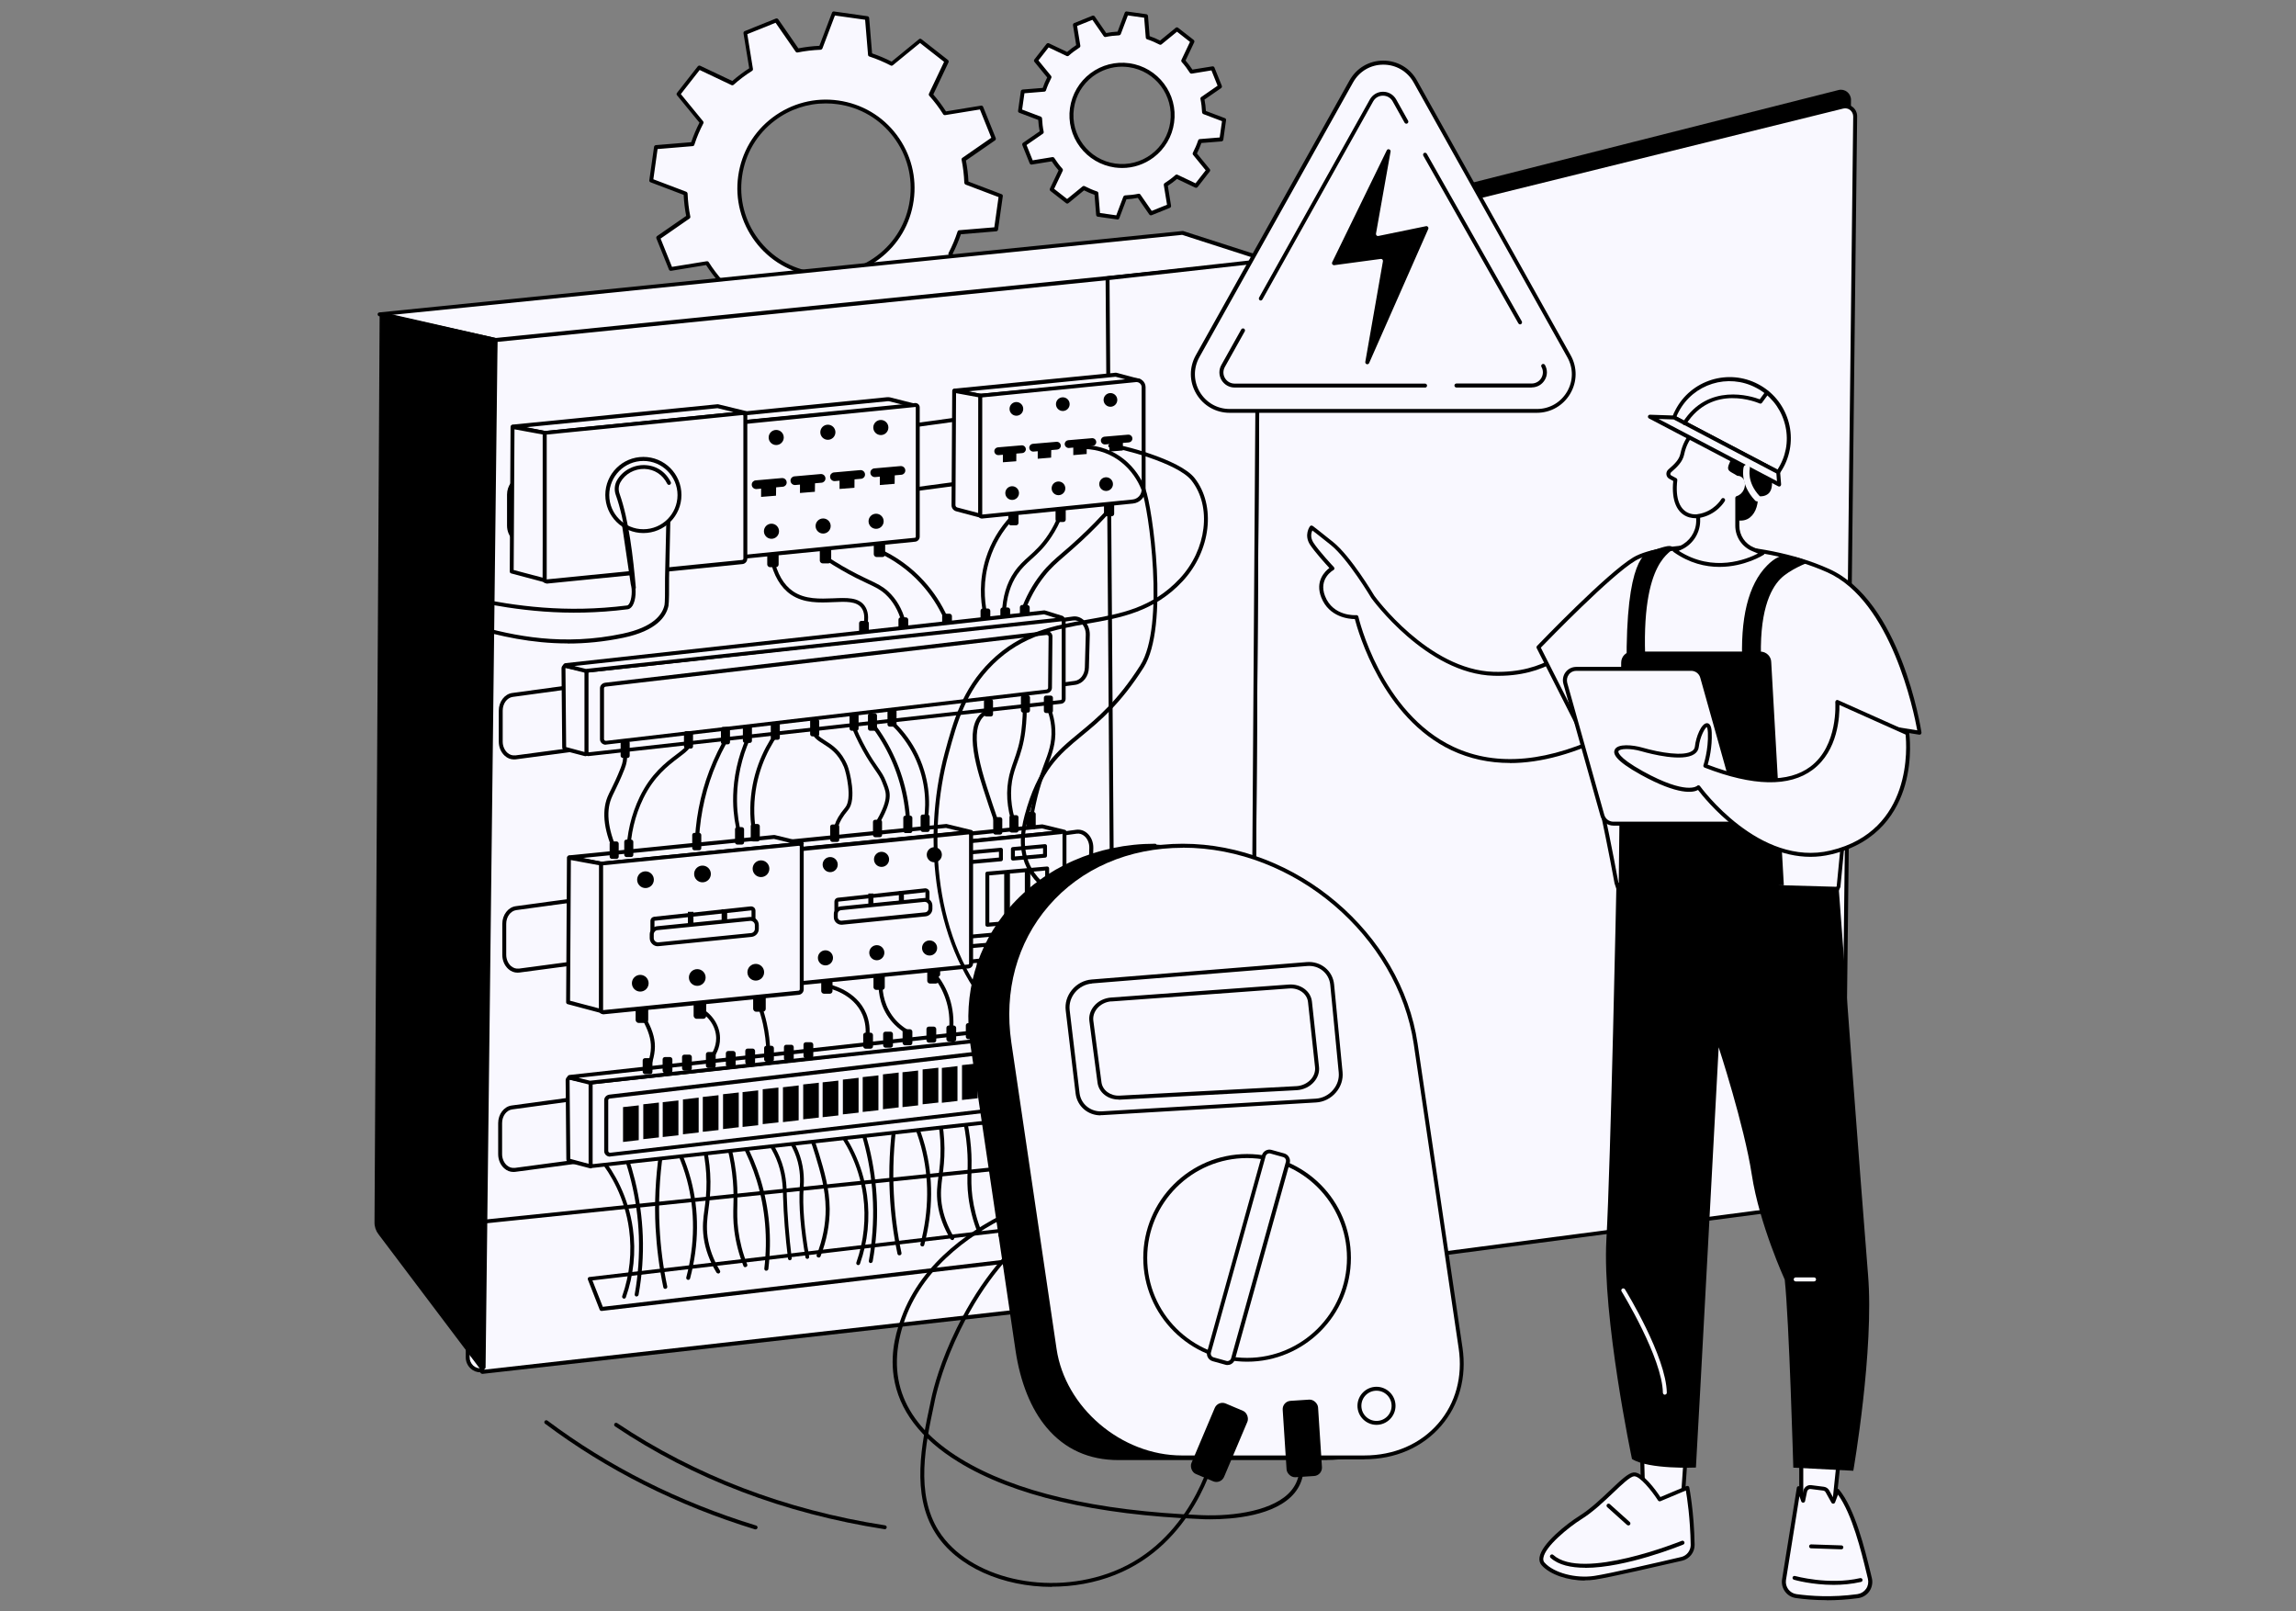 <?xml version="1.0" encoding="UTF-8"?><svg id="Layer_1" xmlns="http://www.w3.org/2000/svg" viewBox="0 0 228 160"><rect x="0" y="0" width="228" height="160" fill="#808080" stroke="none"/><g id="Electrotechnology"><path d="m101.55,9.07l-.27,1.93,2,.76c.02.46.07.91.16,1.35l-1.75,1.21.73,1.81,2.11-.34c.24.38.52.75.82,1.09l-.91,1.93,1.54,1.2,1.65-1.35c.4.21.82.39,1.25.53l.17,2.13,1.93.27.76-2c.46-.02.91-.07,1.35-.16l1.21,1.75,1.81-.73-.34-2.11c.38-.24.75-.52,1.09-.82l1.93.91,1.2-1.54-1.35-1.65c.21-.4.39-.82.53-1.25l2.13-.17.27-1.93-2-.76c-.02-.46-.07-.91-.16-1.35l1.75-1.21-.73-1.81-2.11.34c-.24-.38-.52-.75-.82-1.09l.91-1.93-1.54-1.2-1.65,1.35c-.4-.21-.82-.39-1.25-.53l-.17-2.13-1.93-.27-.76,2c-.46.02-.91.07-1.35.16l-1.21-1.75-1.81.73.34,2.11c-.38.24-.75.52-1.09.82l-1.93-.91-1.2,1.54,1.35,1.65c-.21.4-.39.82-.53,1.25l-2.13.17Zm10.58-2.6c2.75.39,4.67,2.93,4.28,5.68-.39,2.75-2.93,4.67-5.68,4.28-2.75-.39-4.67-2.93-4.28-5.68.39-2.75,2.93-4.67,5.68-4.28Z" fill="#f9f8ff" stroke-width="0"/><path d="m110.98,21.79s-.02,0-.03,0l-1.93-.27c-.09-.01-.16-.09-.17-.18l-.16-2c-.36-.12-.71-.27-1.04-.44l-1.55,1.27c-.07.06-.17.06-.24,0l-1.54-1.2c-.07-.06-.1-.16-.06-.24l.86-1.81c-.25-.29-.48-.59-.68-.9l-1.98.32c-.09.02-.18-.04-.21-.12l-.73-1.81c-.03-.08,0-.18.07-.23l1.65-1.14c-.07-.37-.12-.74-.14-1.13l-1.88-.71c-.09-.03-.14-.12-.12-.21l.27-1.93c.01-.09.09-.16.18-.17l2-.16c.12-.36.27-.71.44-1.04l-1.27-1.55c-.06-.07-.06-.17,0-.24l1.2-1.54c.06-.07.16-.1.24-.06l1.81.86c.29-.25.59-.48.9-.68l-.32-1.98c-.01-.09.04-.18.12-.21l1.81-.73c.08-.03.18,0,.23.07l1.14,1.65c.37-.07.74-.12,1.13-.14l.71-1.88c.03-.09.12-.14.21-.12l1.93.27c.09.01.16.09.17.18l.16,2c.36.12.71.27,1.04.44l1.55-1.27c.07-.06.17-.06.24,0l1.54,1.2c.07.06.1.16.06.24l-.86,1.81c.25.29.47.59.68.9l1.98-.32c.09-.01.18.03.21.12l.73,1.81c.03.08,0,.18-.07.23l-1.65,1.14c.07.37.12.74.14,1.13l1.88.71c.09.03.14.12.12.21l-.27,1.93c-.01.09-.09.16-.18.17l-2,.16c-.12.36-.27.71-.44,1.04l1.27,1.55c.06.07.06.17,0,.24l-1.2,1.54c-.06.07-.16.1-.24.06l-1.81-.86c-.29.25-.59.47-.91.68l.32,1.98c.01.09-.04.18-.12.21l-1.81.73c-.08.03-.18,0-.23-.07l-1.14-1.65c-.37.07-.74.12-1.13.14l-.71,1.88c-.03.08-.1.13-.18.13Zm-1.75-.64l1.62.23.7-1.85c.03-.07.1-.12.18-.13.45-.02.89-.07,1.32-.16.08-.02.16.02.2.08l1.12,1.62,1.52-.61-.32-1.95c-.01-.08.02-.16.09-.2.37-.24.73-.5,1.06-.8.06-.05.14-.06.21-.03l1.79.85,1.01-1.29-1.25-1.53c-.05-.06-.06-.15-.02-.22.2-.39.38-.8.52-1.22.02-.07.09-.13.17-.13l1.97-.16.23-1.62-1.85-.7c-.07-.03-.12-.1-.13-.18-.02-.45-.07-.89-.16-1.32-.02-.08.02-.16.08-.2l1.62-1.12-.61-1.52-1.95.32c-.08.01-.16-.02-.2-.09-.24-.37-.5-.73-.8-1.06-.05-.06-.06-.14-.03-.21l.85-1.79-1.29-1.01-1.53,1.25c-.06.05-.15.06-.22.02-.38-.2-.8-.38-1.22-.52-.07-.02-.13-.09-.13-.17l-.16-1.97-1.62-.23-.7,1.85c-.03.07-.1.12-.18.13-.45.02-.89.07-1.32.16-.08.02-.16-.02-.2-.08l-1.12-1.62-1.52.61.32,1.95c.01.08-.02.16-.09.2-.37.24-.73.5-1.06.8-.06.05-.14.06-.21.03l-1.79-.85-1.01,1.29,1.25,1.53c.05.06.06.15.02.22-.2.39-.38.8-.52,1.22-.02.07-.09.13-.17.13l-1.97.16-.23,1.62,1.85.7c.07.03.12.1.13.18.02.45.07.89.16,1.32.02.08-.02.16-.08.2l-1.62,1.12.61,1.52,1.95-.32c.08-.01.16.02.2.09.24.37.5.73.8,1.06.05.06.06.14.03.21l-.85,1.79,1.29,1.01,1.53-1.25c.06-.05.15-.06.22-.02.39.2.8.38,1.22.52.07.02.13.09.13.17l.16,1.97Zm2.21-4.47c-.25,0-.49-.02-.74-.05-1.38-.2-2.61-.92-3.45-2.03s-1.19-2.49-1-3.87c.2-1.38.92-2.61,2.03-3.45,1.12-.84,2.49-1.19,3.87-1,2.85.4,4.85,3.05,4.44,5.9-.19,1.38-.92,2.61-2.03,3.45-.92.69-2.01,1.05-3.13,1.05Zm-.02-10.06c-1.04,0-2.05.34-2.9.97-1.03.78-1.7,1.91-1.88,3.19-.37,2.64,1.47,5.09,4.11,5.46,1.28.18,2.55-.15,3.58-.92,1.03-.78,1.7-1.91,1.88-3.19.37-2.64-1.47-5.09-4.11-5.46-.23-.03-.46-.05-.69-.05Z" stroke-width="0"/><path d="m65.13,14.61l-.47,3.31,3.42,1.29c.03.79.12,1.56.28,2.31l-3,2.08,1.25,3.1,3.61-.59c.41.66.88,1.28,1.4,1.86l-1.56,3.3,2.63,2.06,2.82-2.31c.68.36,1.4.66,2.15.91l.3,3.64,3.31.47,1.29-3.42c.79-.03,1.56-.12,2.31-.28l2.08,3,3.1-1.25-.59-3.61c.66-.41,1.28-.88,1.86-1.4l3.3,1.56,2.06-2.63-2.31-2.82c.36-.68.66-1.4.91-2.15l3.64-.3.47-3.31-3.42-1.29c-.03-.79-.12-1.56-.28-2.31l3-2.08-1.25-3.1-3.61.59c-.41-.66-.88-1.28-1.4-1.86l1.56-3.3-2.63-2.06-2.82,2.31c-.68-.36-1.4-.66-2.15-.91l-.3-3.64-3.31-.47-1.29,3.42c-.79.03-1.56.12-2.31.28l-2.08-3-3.1,1.25.59,3.61c-.66.41-1.28.88-1.86,1.4l-3.3-1.56-2.06,2.63,2.31,2.82c-.36.68-.66,1.4-.91,2.15l-3.64.3Zm18.1-4.45c4.71.66,7.98,5.02,7.32,9.73-.66,4.71-5.02,7.98-9.73,7.32-4.71-.66-7.98-5.02-7.32-9.73.66-4.71,5.02-7.98,9.73-7.32Z" fill="#f9f8ff" stroke-width="0"/><path d="m81.26,36.24s-.02,0-.03,0l-3.31-.47c-.09-.01-.16-.09-.17-.18l-.29-3.51c-.67-.23-1.32-.5-1.94-.82l-2.72,2.23c-.07.06-.17.06-.24,0l-2.63-2.06c-.07-.06-.1-.16-.06-.24l1.51-3.19c-.46-.53-.88-1.09-1.26-1.68l-3.48.57c-.09.01-.18-.04-.21-.12l-1.25-3.1c-.03-.08,0-.18.07-.23l2.89-2c-.13-.68-.22-1.38-.25-2.09l-3.29-1.25c-.09-.03-.14-.12-.12-.21l.47-3.31c.01-.09.09-.16.18-.17l3.51-.29c.23-.67.5-1.32.82-1.94l-2.23-2.72c-.06-.07-.06-.17,0-.24l2.06-2.63c.06-.07.16-.1.24-.06l3.19,1.51c.53-.46,1.09-.88,1.68-1.26l-.57-3.48c-.01-.09.04-.18.12-.21l3.1-1.25c.08-.03.18,0,.23.07l2,2.89c.68-.13,1.38-.22,2.09-.25l1.25-3.29c.03-.09.12-.14.21-.12l3.31.47c.09.01.16.09.17.18l.29,3.51c.67.23,1.32.5,1.94.82l2.72-2.23c.07-.06.17-.06.24,0l2.63,2.06c.07.06.1.16.06.24l-1.51,3.19c.46.53.88,1.09,1.26,1.68l3.48-.57c.09-.02.18.04.21.12l1.25,3.1c.03.08,0,.18-.07.23l-2.89,2c.13.68.22,1.38.25,2.09l3.29,1.25c.09.03.14.12.12.21l-.47,3.31c-.01.09-.09.16-.18.17l-3.51.29c-.23.67-.5,1.32-.82,1.94l2.23,2.72c.06.07.06.17,0,.24l-2.06,2.63c-.06.07-.15.1-.24.06l-3.19-1.51c-.53.46-1.09.88-1.68,1.26l.57,3.48c.01.09-.04.18-.12.21l-3.1,1.25c-.08.03-.18,0-.23-.07l-2-2.89c-.68.13-1.38.22-2.09.25l-1.25,3.29c-.03.08-.1.13-.18.13Zm-3.13-.83l3,.42,1.24-3.27c.03-.07.1-.12.18-.13.77-.03,1.54-.12,2.28-.27.08-.02.16.02.2.08l1.99,2.87,2.81-1.13-.56-3.45c-.01-.08.02-.16.09-.2.65-.41,1.26-.87,1.83-1.38.06-.05.14-.06.21-.03l3.16,1.5,1.87-2.39-2.21-2.7c-.05-.06-.06-.15-.02-.22.35-.67.65-1.38.89-2.12.02-.07.09-.13.17-.13l3.48-.29.42-3-3.27-1.24c-.07-.03-.12-.1-.13-.18-.03-.78-.12-1.54-.27-2.28-.02-.08.02-.16.08-.2l2.87-1.99-1.13-2.81-3.45.56c-.08.01-.16-.02-.2-.09-.41-.65-.87-1.26-1.38-1.83-.05-.06-.06-.14-.03-.21l1.5-3.16-2.39-1.87-2.7,2.21c-.06.05-.15.06-.22.02-.67-.35-1.38-.65-2.11-.89-.07-.02-.13-.09-.13-.17l-.29-3.48-3-.42-1.24,3.27c-.03.07-.1.12-.18.13-.78.03-1.54.12-2.28.27-.08.02-.16-.02-.2-.08l-1.99-2.87-2.81,1.13.56,3.45c.01.08-.02.16-.09.2-.65.41-1.26.87-1.83,1.38-.06.05-.14.06-.21.03l-3.16-1.5-1.87,2.39,2.21,2.7c.05.06.06.15.02.22-.35.67-.65,1.38-.89,2.12-.02.07-.09.13-.17.13l-3.48.29-.42,3,3.27,1.24c.07.03.12.1.13.18.03.78.12,1.54.27,2.28.02.08-.02.16-.08.2l-2.87,1.99,1.13,2.81,3.45-.56c.08-.01.16.02.2.09.41.65.87,1.26,1.38,1.83.05.06.06.14.03.21l-1.5,3.16,2.39,1.87,2.7-2.21c.06-.05.15-.06.22-.02.67.35,1.38.65,2.12.89.07.02.13.09.13.17l.29,3.48Zm3.91-7.92c-.41,0-.83-.03-1.25-.09-2.33-.33-4.39-1.54-5.8-3.42-1.41-1.88-2.01-4.2-1.68-6.52.33-2.33,1.54-4.39,3.42-5.8,1.88-1.41,4.2-2.01,6.52-1.68,2.33.33,4.39,1.54,5.8,3.42,1.41,1.88,2.01,4.2,1.68,6.52-.33,2.33-1.54,4.39-3.42,5.8-1.54,1.16-3.38,1.77-5.28,1.77Zm-.04-17.22c-1.81,0-3.57.58-5.04,1.69-1.8,1.35-2.96,3.32-3.27,5.55-.31,2.22.26,4.44,1.61,6.23,1.35,1.8,3.32,2.96,5.55,3.27,2.22.31,4.44-.26,6.23-1.61,1.8-1.35,2.96-3.32,3.27-5.55.31-2.22-.26-4.44-1.61-6.23-1.35-1.8-3.32-2.96-5.55-3.27-.4-.06-.8-.08-1.19-.08Z" stroke-width="0"/><path d="m183.76,14.11l.05-4.19c0-.65-.6-1.14-1.24-.98l-54.86,13.88c-1.59.4-2.71,1.83-2.71,3.47v2.52s58.77-14.7,58.77-14.7Z" stroke-width="0"/><path d="m124.93,27.31l-.49,97.7c0,1.39-1.05,2.56-2.44,2.71l-74.14,8.35c-.76.09-1.42-.51-1.41-1.27l.5-100.09c0-.64.49-1.19,1.13-1.26l74.36-8.37c1.33-.15,2.49.89,2.49,2.23Z" fill="#f9f8ff" stroke-width="0"/><path d="m47.72,136.27c-.36,0-.71-.13-.98-.38-.31-.28-.49-.68-.49-1.1l.5-100.09c0-.74.56-1.37,1.3-1.45l74.36-8.37c.69-.08,1.38.14,1.9.61.52.46.81,1.13.81,1.82l-.49,97.7c0,1.49-1.13,2.74-2.61,2.91l-74.14,8.35c-.05,0-.11,0-.16,0ZM122.69,25.26c-.08,0-.15,0-.23.01l-74.36,8.37c-.54.06-.95.52-.96,1.06l-.5,100.09c0,.31.13.6.36.81.23.21.54.3.84.27l74.14-8.35c1.28-.14,2.26-1.23,2.26-2.52l.49-97.7c0-.58-.24-1.14-.68-1.53-.38-.34-.86-.52-1.36-.52Zm2.24,2.05h0,0Z" stroke-width="0"/><path d="m124.95,24.94l58.03-14.34c.63-.16,1.25.33,1.24.98l-1.19,103.87c-.03,2.2-1.66,4.04-3.84,4.33l-54.94,7.19.69-102.02Z" fill="#f9f8ff" stroke-width="0"/><path d="m124.27,127.15s-.09-.02-.13-.05c-.04-.04-.07-.09-.07-.15l.69-102.02c0-.09.06-.17.15-.19l58.03-14.34c.36-.09.74,0,1.03.22s.46.58.45.95l-1.19,103.87c-.03,2.28-1.75,4.22-4.01,4.52l-54.94,7.19s-.02,0-.03,0Zm.88-102.06l-.69,101.65,54.71-7.16c2.07-.27,3.64-2.05,3.67-4.14l1.19-103.87c0-.25-.11-.48-.3-.64-.2-.16-.45-.21-.69-.15l-57.89,14.3Z" stroke-width="0"/><path d="m51.13,116.16l55.56-7.4c.65-.09,1.15-.73,1.18-1.51l.09-3.27c.03-.96-.67-1.72-1.48-1.61l-55.65,7.59c-.67.09-1.17.76-1.17,1.56v3.08c0,.93.69,1.66,1.47,1.56Z" fill="#f9f8ff" stroke-width="0"/><path d="m50.98,116.37c-.33,0-.65-.12-.91-.36-.38-.34-.6-.85-.6-1.41v-3.08c0-.89.58-1.65,1.34-1.75l55.65-7.59c.4-.05.79.07,1.11.36.38.34.6.89.59,1.45l-.09,3.27c-.02.88-.59,1.59-1.35,1.7l-55.56,7.4c-.06,0-.12.01-.18.01Zm.12-.4l.03.19-.03-.19,55.56-7.4c.56-.07.99-.64,1.01-1.32l.09-3.27c.01-.45-.16-.88-.46-1.15-.23-.21-.51-.3-.79-.26l-55.65,7.59c-.57.08-1,.66-1,1.36v3.08c0,.44.18.85.47,1.11.23.2.5.29.78.25Z" stroke-width="0"/><path d="m51.54,96.38l55.56-7.4c.65-.09,1.15-.73,1.18-1.51l.09-3.27c.03-.96-.67-1.72-1.48-1.61l-55.65,7.59c-.67.09-1.17.76-1.17,1.56v3.08c0,.93.69,1.66,1.47,1.56Z" fill="#f9f8ff" stroke-width="0"/><path d="m51.39,96.58c-.33,0-.65-.12-.91-.36-.38-.34-.6-.85-.6-1.41v-3.08c0-.89.58-1.65,1.34-1.75l55.65-7.59c.4-.05.79.07,1.11.36.38.34.6.89.59,1.45l-.09,3.27c-.02.88-.59,1.59-1.35,1.7l-55.56,7.4c-.06,0-.12.01-.18.01Zm.12-.4l.03.19-.03-.19,55.56-7.4c.56-.07.99-.64,1.01-1.32l.09-3.27c.01-.45-.16-.88-.46-1.15-.23-.21-.51-.3-.79-.26l-55.65,7.59c-.57.08-1,.66-1,1.36v3.08c0,.44.18.85.47,1.11.23.2.5.29.78.25Z" stroke-width="0"/><path d="m51.19,75.2l55.56-7.4c.65-.09,1.15-.73,1.18-1.51l.09-3.27c.03-.96-.67-1.72-1.48-1.61l-55.65,7.59c-.67.09-1.17.76-1.17,1.56v3.08c0,.93.69,1.66,1.47,1.56Z" fill="#f9f8ff" stroke-width="0"/><path d="m51.04,75.41c-.33,0-.65-.12-.91-.36-.38-.34-.6-.85-.6-1.41v-3.08c0-.89.58-1.65,1.34-1.75l55.65-7.59c.4-.06.79.07,1.11.36.38.34.6.89.59,1.45l-.09,3.27c-.02.88-.59,1.59-1.35,1.7l-55.56,7.4c-.06,0-.12.01-.18.01Zm.12-.4l.03.19-.03-.19,55.56-7.4c.56-.07.99-.64,1.01-1.32l.09-3.27c.01-.45-.16-.88-.46-1.15-.23-.21-.51-.3-.79-.26l-55.65,7.59c-.57.08-1,.66-1,1.36v3.08c0,.44.18.85.47,1.11.23.2.5.29.78.25Z" stroke-width="0"/><path d="m52.01,53.75l55.56-7.4c.65-.09,1.15-.73,1.18-1.51l.09-3.27c.03-.96-.67-1.72-1.48-1.61l-55.65,7.59c-.67.09-1.17.76-1.17,1.56v3.08c0,.93.69,1.66,1.47,1.56Z" fill="#f9f8ff" stroke-width="0"/><path d="m51.86,53.96c-.33,0-.65-.12-.91-.36-.38-.34-.6-.85-.6-1.41v-3.08c0-.89.58-1.65,1.34-1.75l55.65-7.59c.4-.05.79.07,1.11.36.38.34.6.89.59,1.45l-.09,3.27c-.02.88-.59,1.59-1.35,1.7l-55.56,7.4c-.06,0-.12.01-.18.01Zm.12-.4l.03.19-.03-.19,55.56-7.4c.56-.07.99-.64,1.01-1.32l.09-3.27c.01-.45-.16-.88-.46-1.15-.23-.21-.51-.3-.79-.26l-55.65,7.59c-.57.08-1,.66-1,1.36v3.08c0,.44.18.85.47,1.11.23.2.5.29.78.25Z" stroke-width="0"/><path d="m47.89,136.22l-.24-14.88,62.45-6.43c.68-.07,1.36.15,1.87.6l12.4,10.9c.47.4.23,1.17-.38,1.24l-76.1,8.57Z" fill="#f9f8ff" stroke-width="0"/><path d="m47.89,136.42s-.09-.02-.13-.05c-.04-.04-.07-.09-.07-.14l-.24-14.88c0-.1.07-.19.18-.2l62.45-6.43c.73-.08,1.47.16,2.02.65l12.4,10.9c.27.24.38.6.27.95-.11.35-.4.59-.76.63l-76.1,8.57s-.01,0-.02,0Zm-.04-14.9l.24,14.48,75.89-8.55c.21-.02.37-.16.43-.36.06-.2,0-.4-.15-.54l-12.4-10.9c-.47-.41-1.1-.61-1.72-.55l-62.28,6.41Z" stroke-width="0"/><path d="m64.14,106.85s-.05,0-.07-.02c-.1-.04-.15-.16-.11-.26.95-2.3,1.01-3.36-.49-5.9-.05-.09-.02-.21.07-.27.09-.05.21-.02.27.07,1.48,2.51,1.58,3.68.51,6.25-.03.08-.1.12-.18.12Z" stroke-width="0"/><path d="m70.55,105.35s-.09-.01-.12-.05c-.08-.07-.09-.19-.03-.28.27-.33.73-1.02.72-1.95-.02-1.12-.72-2.17-1.83-2.73-.1-.05-.14-.17-.09-.26.05-.1.17-.13.26-.09,1.24.63,2.03,1.81,2.04,3.08.02,1.05-.5,1.83-.81,2.2-.04.05-.09.07-.15.07Z" stroke-width="0"/><path d="m76.3,104.66c-.11,0-.19-.08-.2-.19-.02-.94-.14-1.88-.34-2.8-.14-.62-.32-1.24-.55-1.84-.04-.1.01-.21.12-.25.1-.04.21.01.25.12.23.62.42,1.25.56,1.89.21.94.33,1.91.35,2.88,0,.11-.08.2-.19.2,0,0,0,0,0,0Z" stroke-width="0"/><path d="m86.12,103.27s-.02,0-.03,0c-.11-.02-.18-.11-.17-.22.11-.79.02-1.56-.26-2.25-.89-2.15-3.32-2.67-3.59-2.72-.11-.02-.18-.12-.16-.23.02-.11.12-.18.23-.16.3.06,2.91.62,3.88,2.95.31.75.41,1.6.29,2.46-.01.1-.1.17-.19.17Z" stroke-width="0"/><path d="m90.21,102.72s-.06,0-.09-.02c-.74-.41-1.39-.98-1.86-1.65-1.01-1.42-1.06-2.95-1-3.73,0-.11.1-.19.21-.18.11,0,.19.1.18.21-.06.73,0,2.15.93,3.47.44.63,1.04,1.16,1.73,1.53.09.05.13.17.08.27-.04.06-.1.1-.17.1Z" stroke-width="0"/><path d="m94.43,102.51s-.01,0-.02,0c-.11-.01-.19-.11-.17-.22.11-1.04,0-2.11-.34-3.1-.28-.84-.71-1.61-1.28-2.29-.07-.08-.06-.21.03-.28.08-.07.21-.06.28.03.6.72,1.05,1.53,1.35,2.41.35,1.04.47,2.17.36,3.27-.01.1-.1.17-.19.17Z" stroke-width="0"/><path d="m98.44,101.96s-.09-.02-.13-.05c-.08-.07-.09-.2-.01-.28.25-.27,1.05-1.27.92-2.69-.16-1.71-1.55-2.59-1.71-2.69-.09-.06-.12-.18-.07-.27.06-.09.18-.12.27-.07.18.11,1.72,1.09,1.89,2.99.14,1.58-.74,2.69-1.02,2.99-.04.04-.09.06-.14.06Z" fill="#f9f8ff" stroke-width="0"/><path d="m102.31,101.61s-.06,0-.09-.02c-.1-.05-.14-.17-.09-.26.39-.78.82-2.04.67-3.56-.07-.74-.28-1.47-.6-2.15-.05-.1,0-.21.09-.26.1-.05.21,0,.26.09.35.72.56,1.49.64,2.28.16,1.62-.3,2.94-.71,3.77-.03.07-.1.11-.18.11Z" fill="#f9f8ff" stroke-width="0"/><path d="m85.92,62.31s-.03,0-.04,0c-.11-.02-.17-.13-.15-.23.17-.74.11-1.31-.18-1.71-.49-.68-1.56-.64-2.79-.58-1.37.06-2.92.13-4.22-.75-1.02-.7-1.73-1.9-2.09-3.58-.02-.11.04-.21.15-.23.11-.02.21.04.23.15.34,1.58.99,2.7,1.93,3.34,1.19.81,2.67.74,3.98.69,1.34-.06,2.51-.11,3.12.74.35.49.44,1.17.24,2.03-.02.09-.1.15-.19.15Z" stroke-width="0"/><path d="m89.72,61.9c-.09,0-.16-.06-.19-.14-.32-1.14-.86-2.07-1.6-2.75-.52-.48-.99-.7-1.78-1.07-.33-.16-.7-.33-1.16-.56-1.02-.52-2.02-1.1-2.99-1.74-.09-.06-.12-.18-.06-.27.06-.09.18-.12.27-.06.96.63,1.95,1.21,2.96,1.72.45.23.82.4,1.15.56.79.37,1.31.62,1.87,1.13.8.73,1.38,1.71,1.72,2.93.03.1-.03.21-.14.24-.02,0-.04,0-.05,0Z" stroke-width="0"/><path d="m93.94,61.62c-.08,0-.15-.04-.18-.12-.58-1.31-1.36-2.5-2.32-3.55-1.22-1.34-2.69-2.39-4.36-3.14-.1-.04-.14-.16-.1-.26.04-.1.16-.14.26-.1,1.72.77,3.23,1.85,4.49,3.23.99,1.08,1.79,2.31,2.39,3.65.04.1,0,.21-.1.26-.03.01-.05.02-.08.02Z" stroke-width="0"/><path d="m97.82,61.06c-.09,0-.17-.06-.19-.16-.26-1.28-.43-3.27.28-5.5.48-1.51,1.31-2.92,2.4-4.09.07-.08.2-.08.28,0,.08.07.08.2,0,.28-1.05,1.12-1.85,2.49-2.31,3.94-.69,2.15-.53,4.07-.27,5.3.02.11-.05.21-.15.23-.01,0-.03,0-.04,0Z" stroke-width="0"/><path d="m99.69,61.06s0,0,0,0c-.11,0-.19-.09-.19-.2.06-1.59.46-2.96,1.21-4.05.45-.66.94-1.11,1.46-1.57.62-.56,1.25-1.13,1.93-2.16.41-.61.75-1.28,1.02-1.97.04-.1.15-.15.25-.11.1.04.15.15.11.25-.28.72-.64,1.41-1.06,2.04-.7,1.07-1.39,1.69-1.99,2.23-.5.45-.97.88-1.4,1.51-.7,1.03-1.09,2.32-1.14,3.84,0,.11-.09.19-.2.19Z" stroke-width="0"/><path d="m101.55,60.93s-.04,0-.07-.01c-.1-.04-.16-.15-.12-.25.49-1.38,1.17-2.63,2.04-3.72.69-.87,1.3-1.39,2.14-2.11.46-.39.98-.84,1.62-1.44,1.05-.97,2.07-2.02,3.03-3.1.07-.08.2-.09.28-.02.08.07.09.2.02.28-.97,1.09-2,2.15-3.06,3.13-.65.6-1.17,1.05-1.63,1.45-.82.71-1.42,1.22-2.08,2.06-.84,1.06-1.5,2.27-1.98,3.61-.03.08-.1.13-.18.13Z" stroke-width="0"/><rect x="76.19" y="54.11" width="1.13" height="2.21" rx=".27" ry=".27" stroke-width="0"/><rect x="81.41" y="53.73" width="1.13" height="2.21" rx=".27" ry=".27" stroke-width="0"/><rect x="86.77" y="53.1" width="1.13" height="2.21" rx=".27" ry=".27" stroke-width="0"/><path d="m88.35,39.66l2.61.66-17.85,1.66-2.88-.57,17.87-1.78c.08,0,.17,0,.25.02Z" fill="#f9f8ff" stroke-width="0"/><path d="m73.12,42.18s-.03,0-.04,0l-2.88-.57c-.1-.02-.16-.1-.16-.2,0-.1.08-.18.18-.19l17.87-1.78c.11-.01.21,0,.31.02l2.61.66c.09.02.15.11.15.2,0,.1-.08.17-.18.18l-17.85,1.66s-.01,0-.02,0Zm-1.55-.7l1.56.31,16.69-1.56-1.51-.38c-.06-.01-.12-.02-.18-.01l-16.56,1.64Z" stroke-width="0"/><polygon points="70.19 41.44 73.12 41.98 73.08 55.24 70.12 54.45 70.19 41.44" stroke-width="0"/><path d="m90.88,40.21l-17.79,1.77v13.21c0,.09.08.16.17.15l17.61-1.75c.16-.02.28-.15.28-.31v-12.84c0-.14-.12-.25-.26-.24Z" fill="#f9f8ff" stroke-width="0"/><path d="m73.24,55.54c-.09,0-.17-.03-.24-.09-.07-.07-.11-.16-.11-.26v-13.21c0-.1.08-.18.18-.19l17.79-1.77c.12-.01.24.03.33.11.09.08.14.2.14.32v12.84c0,.26-.2.48-.46.5l-17.61,1.75s-.02,0-.03,0Zm.04-13.38v12.99l17.56-1.75c.06,0,.1-.05.1-.11v-12.84s0-.03-.01-.03c0,0-.02-.01-.03-.01l-17.62,1.76Zm17.6-1.95h0,0Z" stroke-width="0"/><circle cx="76.61" cy="52.75" r=".75" stroke-width="0"/><circle cx="87" cy="51.76" r=".75" stroke-width="0"/><circle cx="81.74" cy="52.23" r=".75" stroke-width="0"/><circle cx="77.08" cy="43.44" r=".75" stroke-width="0"/><circle cx="87.47" cy="42.45" r=".75" stroke-width="0"/><circle cx="82.21" cy="42.92" r=".75" stroke-width="0"/><polygon points="77.06 49.22 75.58 49.34 75.58 47.85 77.08 47.82 77.06 49.22" stroke-width="0"/><path d="m77.74,48.33l-2.61.23c-.26.02-.48-.18-.48-.44,0-.22.17-.4.38-.42l2.61-.23c.26-.02.48.18.48.44,0,.22-.17.4-.38.42Z" stroke-width="0"/><polygon points="80.92 48.83 79.44 48.95 79.44 47.45 80.94 47.43 80.92 48.83" stroke-width="0"/><path d="m81.59,47.93l-2.61.23c-.26.02-.48-.18-.48-.44,0-.22.17-.4.38-.42l2.61-.23c.26-.02.48.18.48.44,0,.22-.17.4-.38.42Z" stroke-width="0"/><polygon points="84.85 48.43 83.37 48.55 83.37 47.06 84.86 47.03 84.85 48.43" stroke-width="0"/><path d="m85.52,47.54l-2.61.23c-.26.02-.48-.18-.48-.44,0-.22.17-.4.38-.42l2.61-.23c.26-.02.48.18.48.44,0,.22-.17.4-.38.42Z" stroke-width="0"/><polygon points="88.84 48.04 87.37 48.16 87.37 46.67 88.86 46.64 88.84 48.04" stroke-width="0"/><path d="m89.52,47.14l-2.61.23c-.26.02-.48-.18-.48-.44,0-.22.17-.4.38-.42l2.61-.23c.26-.02.48.18.48.44,0,.22-.17.4-.38.42Z" stroke-width="0"/><polygon points="71.26 40.34 74.01 41 54.12 42.99 50.94 42.36 71.26 40.34" fill="#f9f8ff" stroke-width="0"/><path d="m54.12,43.18s-.03,0-.04,0l-3.18-.63c-.1-.02-.16-.1-.16-.2,0-.1.08-.18.18-.19l20.32-2.02s.04,0,.07,0l2.75.67c.09.02.16.11.15.2,0,.1-.08.17-.18.18l-19.89,1.99s-.01,0-.02,0Zm-1.85-.76l1.86.37,18.72-1.87-1.6-.39-18.97,1.89Z" stroke-width="0"/><polygon points="50.9 42.39 54.12 42.99 54.09 57.62 50.81 56.75 50.9 42.39" fill="#f9f8ff" stroke-width="0"/><path d="m54.09,57.81s-.03,0-.05,0l-3.27-.87c-.09-.02-.15-.1-.15-.19l.08-14.36c0-.06.03-.11.07-.15.04-.04.1-.05.16-.04l3.23.6c.09.02.16.1.16.19l-.04,14.63c0,.06-.03.12-.08.15-.03.03-.08.04-.12.04Zm-3.08-1.21l2.88.76.04-14.21-2.84-.52-.08,13.98Z" stroke-width="0"/><path d="m73.73,41.03l-19.64,1.96v14.58c0,.1.09.18.19.17l19.43-1.94c.17-.02.31-.16.31-.34v-14.17c0-.16-.13-.28-.29-.26Z" fill="#f9f8ff" stroke-width="0"/><path d="m54.26,57.93c-.09,0-.18-.03-.25-.09-.08-.07-.12-.17-.12-.27v-14.58c0-.1.08-.18.18-.19l19.64-1.96c.13-.01.26.03.35.12.1.09.15.21.15.34v14.17c0,.28-.21.51-.48.54l-19.43,1.94s-.02,0-.04,0Zm.03-14.77v14.37l19.4-1.93c.08,0,.13-.07.13-.15v-14.17s-.01-.04-.02-.05c0,0-.03-.02-.05-.02l-19.46,1.94Zm19.44-2.13h0,0Z" stroke-width="0"/><path d="m66.44,47.96c-2.18-1.46-3.22-1.39-4.98.83l1.35,9.13c.26.78.08,2.31-.52,2.39-6.12.77-10.92.09-15.47-.83l.1,2.7c4.73,1.37,9.44,2.1,14.95.93,3.09-.65,4.08-1.94,4.31-3.01.07-.35.06-2.39.05-2.75l.21-9.39Z" fill="#f9f8ff" stroke-width="0"/><path d="m56.37,63.89c-3.6,0-6.76-.73-9.5-1.52-.08-.02-.14-.1-.14-.18l-.1-2.7c0-.06.02-.12.07-.16.05-.04.11-.05.17-.04,4.37.89,9.26,1.6,15.4.83.09-.01.16-.1.21-.17.26-.42.34-1.39.15-1.96,0-.01,0-.02,0-.03l-1.35-9.13c0-.05,0-.11.04-.15,1.78-2.25,2.91-2.43,5.24-.87.06.04.09.1.09.17l-.21,9.39c.01,1.11,0,2.48-.06,2.79-.22,1.06-1.18,2.47-4.46,3.16-1.96.41-3.8.58-5.54.58Zm-9.26-1.86c4,1.15,8.86,2.13,14.72.89,3.07-.65,3.96-1.91,4.16-2.86.04-.2.06-1.21.05-2.69l.21-9.3c-2.07-1.36-2.99-1.2-4.58.78l1.33,9.03c.2.62.16,1.71-.19,2.27-.17.26-.36.34-.49.35-6.08.77-10.94.09-15.28-.78l.09,2.31Z" stroke-width="0"/><circle cx="63.89" cy="49.16" r="3.58" fill="#f9f8ff" stroke-width="0"/><path d="m63.89,52.93c-2.08,0-3.78-1.69-3.78-3.78s1.69-3.78,3.78-3.78,3.78,1.69,3.78,3.78-1.69,3.78-3.78,3.78Zm0-7.16c-1.87,0-3.39,1.52-3.39,3.39s1.52,3.39,3.39,3.39,3.39-1.52,3.39-3.39-1.52-3.39-3.39-3.39Z" stroke-width="0"/><path d="m62.94,58.57c-.1,0-.19-.08-.19-.18-.26-2.96-.68-6.68-1.6-9.24-.17-.48-.13-1.01.11-1.44.53-.95,1.6-1.56,2.74-1.53,1.14.03,2.09.64,2.61,1.69.05.1,0,.21-.09.26-.1.05-.21,0-.26-.09-.46-.92-1.29-1.45-2.27-1.48-.99-.02-1.92.5-2.38,1.33-.19.34-.22.75-.09,1.12.93,2.61,1.36,6.36,1.62,9.34,0,.11-.07.2-.18.21,0,0-.01,0-.02,0Z" stroke-width="0"/><path d="m62.39,85.01h0c-.11,0-.19-.09-.19-.2.03-2,.48-3.92,1.33-5.69,1.11-2.29,2.56-3.39,3.63-4.2.65-.49,1.12-.85,1.2-1.26.02-.11.12-.17.23-.15.11.02.17.12.15.23-.11.55-.63.95-1.35,1.49-1.03.78-2.44,1.85-3.51,4.05-.83,1.72-1.27,3.58-1.3,5.52,0,.11-.09.19-.2.19Z" stroke-width="0"/><path d="m69.17,84.45h0c-.11,0-.19-.09-.19-.2.04-2.68.53-5.29,1.47-7.75.49-1.28,1.1-2.52,1.81-3.7.06-.09.18-.12.27-.07.09.06.12.18.07.27-.7,1.15-1.3,2.38-1.78,3.63-.92,2.42-1.4,4.98-1.44,7.61,0,.11-.09.19-.2.19Z" stroke-width="0"/><path d="m75.12,83.9c-.09,0-.17-.06-.19-.15-.4-1.55-.52-3.13-.35-4.71.32-3.09,1.67-5.41,2.74-6.81.07-.09.19-.1.27-.04.09.07.1.19.04.27-1.04,1.36-2.35,3.62-2.66,6.61-.16,1.52-.05,3.06.34,4.57.03.1-.04.21-.14.24-.02,0-.03,0-.05,0Z" stroke-width="0"/><path d="m91.73,82.72s-.03,0-.05,0c-.1-.03-.17-.13-.14-.24.34-1.35.59-3.46-.14-5.85-.9-2.93-2.81-4.71-3.87-5.51-.09-.06-.1-.19-.04-.27.06-.09.19-.1.27-.04,1.1.83,3.09,2.67,4.01,5.7.76,2.47.49,4.66.14,6.06-.02.09-.1.15-.19.15Z" stroke-width="0"/><path d="m90.21,82.86h0c-.11,0-.2-.09-.2-.2,0-2.71-.57-5.29-1.71-7.66-.59-1.22-1.32-2.37-2.19-3.42-.07-.08-.06-.21.03-.28.08-.07.21-.06.28.03.89,1.08,1.64,2.25,2.24,3.5,1.17,2.42,1.76,5.06,1.75,7.84,0,.11-.09.2-.2.2Z" stroke-width="0"/><path d="m87.04,82.1s-.07,0-.1-.03c-.09-.05-.12-.17-.07-.27,1.4-2.4,1.18-2.99.83-3.87-.03-.08-.07-.17-.1-.26-.17-.46-.41-.8-.73-1.26-.31-.45-.7-1.01-1.19-1.89-.51-.92-.96-1.88-1.33-2.86-.04-.1.01-.21.11-.25.1-.04.21.01.25.11.36.96.8,1.91,1.3,2.81.48.87.86,1.42,1.17,1.86.34.49.59.85.78,1.35.03.09.06.17.1.25.37.95.64,1.64-.86,4.21-.04.06-.1.1-.17.1Z" stroke-width="0"/><path d="m99.03,82.05c-.08,0-.16-.05-.19-.13-.56-1.64-.76-2.22-1.21-3.62-1.05-3.24-1.94-7.07.61-7.93.1-.03.21.02.25.12.03.1-.02.21-.12.25-1.71.57-1.82,2.93-.36,7.43.45,1.39.65,1.98,1.21,3.61.03.1-.02.21-.12.25-.02,0-.04.01-.06.01Z" stroke-width="0"/><path d="m101,82.79c-.08,0-.15-.05-.18-.12-.73-1.81-.97-3.55-.7-5.16.12-.74.33-1.33.55-1.96.29-.83.6-1.69.76-3.02.11-.93.16-1.87.14-2.81,0-.11.08-.2.19-.2.11,0,.2.08.2.19.02.96-.02,1.92-.14,2.87-.17,1.37-.49,2.29-.78,3.1-.22.61-.42,1.19-.54,1.89-.25,1.54-.02,3.2.68,4.95.04.1,0,.21-.11.25-.02,0-.05.01-.07.01Z" stroke-width="0"/><path d="m102.25,82.65s-.01,0-.02,0c-.11-.01-.19-.11-.17-.22.2-1.87.6-3.68,1.19-5.37.14-.39.27-.75.4-1.1.47-1.23.83-2.2.76-3.53-.05-.95-.32-1.91-.81-2.83-.05-.1-.01-.21.08-.26.1-.05.21-.01.26.08.51.97.8,1.98.85,2.99.08,1.41-.32,2.47-.79,3.69-.13.34-.27.7-.4,1.09-.58,1.66-.97,3.44-1.17,5.28-.01.1-.1.17-.19.17Z" stroke-width="0"/><path d="m82.94,83.4c-.05,0-.1-.02-.14-.06-.07-.08-.07-.2.01-.28.06-.06.07-.09.04-.28-.06-.42-.16-1.11,1.09-2.61.7-.85.1-3.43-.13-4-.57-1.36-1.39-1.88-2.06-2.3-.57-.36-1.07-.67-1.21-1.37-.02-.11.05-.21.15-.23.11-.02.21.05.23.15.11.53.5.78,1.03,1.12.71.45,1.59,1,2.21,2.48.22.53.94,3.36.07,4.4-1.13,1.36-1.05,1.95-1,2.3.03.2.06.42-.16.62-.04.04-.09.05-.13.05Z" stroke-width="0"/><path d="m73.74,84.04c-.08,0-.16-.05-.19-.13-.37-1.1-.6-2.23-.7-3.37-.1-1.16-.09-3,.49-5.12.27-.99.65-1.96,1.12-2.87.05-.1.17-.13.26-.08.1.05.13.17.08.26-.46.89-.83,1.83-1.09,2.8-.57,2.07-.57,3.85-.48,4.98.09,1.11.32,2.21.68,3.28.03.1-.02.21-.12.25-.02,0-.04.01-.06.01Z" stroke-width="0"/><path d="m61.35,85.21c-.07,0-.14-.04-.18-.11-1.18-2.42-1.46-4.43-.84-5.97.09-.22.2-.45.35-.74.24-.49.58-1.17.97-2.17.21-.53.22-.82.23-1.09,0-.19.01-.36.08-.59.03-.1.14-.16.24-.13.1.03.16.14.13.24-.05.18-.06.32-.06.49,0,.28-.02.63-.25,1.22-.4,1.02-.74,1.7-.98,2.2-.14.28-.25.51-.33.71-.58,1.43-.3,3.34.82,5.65.05.1,0,.21-.09.26-.03.01-.06.02-.09.02Z" stroke-width="0"/><rect x="92.35" y="95.03" width="1.01" height="1.97" rx=".24" ry=".24" stroke-width="0"/><rect x="97.01" y="94.7" width="1.01" height="1.97" rx=".24" ry=".24" stroke-width="0"/><rect x="101.8" y="94.13" width="1.01" height="1.97" rx=".24" ry=".24" stroke-width="0"/><polygon points="103.48 82.06 105.7 82.6 89.61 84.21 87.04 83.7 103.48 82.06" fill="#f9f8ff" stroke-width="0"/><path d="m89.61,84.4s-.03,0-.04,0l-2.57-.51c-.1-.02-.16-.1-.16-.2,0-.1.08-.18.18-.19l16.44-1.64s.04,0,.07,0l2.22.54c.09.02.16.11.15.2,0,.1-.08.17-.18.18l-16.09,1.61s-.01,0-.02,0Zm-1.24-.64l1.25.25,14.92-1.49-1.07-.26-15.09,1.5Z" stroke-width="0"/><polygon points="87 83.72 89.61 84.21 89.58 96.04 86.93 95.34 87 83.72" stroke-width="0"/><path d="m105.47,82.62l-15.89,1.58v11.79c0,.08.07.14.15.14l15.72-1.57c.14-.01.25-.13.25-.28v-11.46c0-.13-.11-.22-.23-.21Z" fill="#f9f8ff" stroke-width="0"/><path d="m89.72,96.33c-.08,0-.16-.03-.22-.09-.07-.06-.11-.15-.11-.25v-11.79c0-.1.08-.18.18-.19l15.89-1.58c.12-.01.23.03.31.1.09.08.13.19.13.3v11.46c0,.24-.18.45-.43.47l-15.72,1.57s-.02,0-.03,0Zm.06-11.95v11.55l15.66-1.56s.07-.04.07-.08v-11.46l-.04-.21.02.19-15.71,1.57Z" stroke-width="0"/><polygon points="99.91 91.66 98.04 91.83 98.04 86.74 99.91 86.58 99.91 91.66" fill="#f9f8ff" stroke-width="0"/><path d="m98.04,92.02s-.1-.02-.13-.05c-.04-.04-.06-.09-.06-.14v-5.09c0-.1.08-.19.18-.19l1.87-.16c.05,0,.11.01.15.05.04.04.06.09.06.14v5.09c0,.1-.08.19-.18.19l-1.87.16s-.01,0-.02,0Zm1.87-.36h0,0Zm-1.67-4.74v4.69l1.48-.13v-4.69l-1.48.13Z" stroke-width="0"/><polygon points="101.96 91.48 100.09 91.65 100.09 86.56 101.96 86.4 101.96 91.48" fill="#f9f8ff" stroke-width="0"/><path d="m100.09,91.84s-.1-.02-.13-.05c-.04-.04-.06-.09-.06-.14v-5.09c0-.1.08-.19.18-.19l1.87-.16c.05,0,.11.01.15.05.04.04.06.09.06.14v5.09c0,.1-.08.19-.18.19l-1.87.16s-.01,0-.02,0Zm1.87-.36h0,0Zm-1.67-4.74v4.69l1.48-.13v-4.69l-1.48.13Z" stroke-width="0"/><polygon points="103.98 91.31 102.11 91.47 102.11 86.38 103.98 86.22 103.98 91.31" fill="#f9f8ff" stroke-width="0"/><path d="m102.11,91.67s-.1-.02-.13-.05c-.04-.04-.06-.09-.06-.14v-5.09c0-.1.08-.19.18-.19l1.87-.16c.05,0,.11.01.15.05.04.04.06.09.06.14v5.09c0,.1-.08.19-.18.19l-1.87.16s-.01,0-.02,0Zm1.87-.36h0,0Zm-1.67-4.74v4.69l1.48-.13v-4.69l-1.48.13Z" stroke-width="0"/><polygon points="103.75 93.32 100.56 93.61 100.56 92.65 103.75 92.36 103.75 93.32" fill="#f9f8ff" stroke-width="0"/><polygon points="99.36 93.68 96.17 93.97 96.17 93.01 99.36 92.72 99.36 93.68" fill="#f9f8ff" stroke-width="0"/><path d="m96.17,94.17s-.1-.02-.13-.05c-.04-.04-.06-.09-.06-.14v-.96c0-.1.08-.19.18-.19l3.19-.29c.05,0,.11.01.15.05.04.04.06.09.06.14v.96c0,.1-.08.19-.18.19l-3.19.29s-.01,0-.02,0Zm.2-.98v.57l2.8-.25v-.57l-2.8.25Zm3,.5h0,0Z" stroke-width="0"/><polygon points="95.14 94.15 91.94 94.44 91.94 93.48 95.14 93.19 95.14 94.15" fill="#f9f8ff" stroke-width="0"/><polygon points="103.78 84.97 100.58 85.25 100.58 84.29 103.78 84.01 103.78 84.97" fill="#f9f8ff" stroke-width="0"/><path d="m100.58,85.45s-.1-.02-.13-.05c-.04-.04-.06-.09-.06-.14v-.96c0-.1.08-.19.18-.19l3.19-.29c.05,0,.11.01.15.05.04.04.06.09.06.14v.96c0,.1-.08.19-.18.19l-3.19.29s-.01,0-.02,0Zm.2-.98v.57l2.8-.25v-.57l-2.8.25Zm3,.5h0,0Z" stroke-width="0"/><polygon points="99.39 85.33 96.2 85.61 96.2 84.65 99.39 84.37 99.39 85.33" fill="#f9f8ff" stroke-width="0"/><path d="m96.2,85.81s-.1-.02-.13-.05c-.04-.04-.06-.09-.06-.14v-.96c0-.1.08-.19.18-.19l3.19-.29c.05,0,.11.01.15.05.04.04.06.09.06.14v.96c0,.1-.08.19-.18.19l-3.19.29s-.01,0-.02,0Zm.2-.98v.57l2.8-.25v-.57l-2.8.25Zm3,.5h0,0Z" stroke-width="0"/><polygon points="95.16 85.8 91.97 86.08 91.97 85.12 95.16 84.84 95.16 85.8" fill="#f9f8ff" stroke-width="0"/><rect x="81.55" y="96.47" width="1.12" height="2.2" rx=".26" ry=".26" stroke-width="0"/><rect x="86.74" y="96.09" width="1.12" height="2.2" rx=".26" ry=".26" stroke-width="0"/><rect x="92.08" y="95.46" width="1.12" height="2.2" rx=".26" ry=".26" stroke-width="0"/><polygon points="93.95 82.01 96.43 82.61 78.5 84.4 75.63 83.84 93.95 82.01" fill="#f9f8ff" stroke-width="0"/><path d="m78.5,84.6s-.03,0-.04,0l-2.87-.57c-.1-.02-.16-.1-.16-.2,0-.1.08-.18.18-.19l18.32-1.82s.04,0,.07,0l2.48.6c.09.02.16.11.15.2,0,.1-.08.17-.18.18l-17.93,1.79s-.01,0-.02,0Zm-1.53-.7l1.54.3,16.76-1.67-1.33-.32-16.97,1.69Z" stroke-width="0"/><polygon points="75.59 83.87 78.5 84.4 78.47 97.59 75.51 96.81 75.59 83.87" stroke-width="0"/><path d="m96.17,82.64l-17.7,1.76v13.14c0,.09.08.16.17.15l17.52-1.75c.16-.02.28-.15.28-.31v-12.77c0-.14-.12-.25-.26-.24Z" fill="#f9f8ff" stroke-width="0"/><path d="m78.62,97.9c-.09,0-.17-.03-.23-.09-.07-.07-.11-.16-.11-.26v-13.14c0-.1.08-.18.18-.19l17.7-1.76c.12-.01.24.03.33.11.09.08.14.2.14.32v12.77c0,.26-.2.48-.45.5l-17.52,1.75s-.02,0-.03,0Zm.04-13.31v12.92l17.47-1.74c.06,0,.1-.05.1-.11v-12.77s0-.02-.01-.03c0,0-.02-.01-.03-.01l-17.53,1.75Z" stroke-width="0"/><circle cx="81.97" cy="95.11" r=".75" stroke-width="0"/><circle cx="92.31" cy="94.13" r=".75" stroke-width="0"/><circle cx="87.07" cy="94.6" r=".75" stroke-width="0"/><circle cx="82.44" cy="85.85" r=".75" stroke-width="0"/><circle cx="92.78" cy="84.87" r=".75" stroke-width="0"/><circle cx="87.54" cy="85.33" r=".75" stroke-width="0"/><path d="m92.09,89.39l-9.04.97v-.83c0-.09.07-.17.16-.18l8.64-.93c.13-.01.24.09.24.21v.76Z" fill="#f9f8ff" stroke-width="0"/><path d="m83.05,90.55s-.09-.02-.13-.05c-.04-.04-.06-.09-.06-.15v-.83c0-.19.15-.36.34-.38l8.64-.93c.12-.01.23.03.32.1.09.08.14.19.14.3v.76c0,.1-.08.18-.17.19l-9.04.97s-.01,0-.02,0Zm8.81-2.14l.02.19-8.64.93v.6s8.66-.93,8.66-.93v-.58l-.04-.21Zm.24.97h0,0Z" stroke-width="0"/><rect x="86.23" y="88.72" width=".5" height="1.47" stroke-width="0"/><rect x="89.26" y="88.5" width=".5" height="1.47" stroke-width="0"/><path d="m91.91,90.79l-8.3.83c-.32.03-.6-.22-.6-.55v-.34c0-.28.21-.52.5-.55l8.3-.83c.32-.03.6.22.6.55v.34c0,.28-.21.52-.5.55Z" fill="#f9f8ff" stroke-width="0"/><path d="m83.55,91.82c-.18,0-.36-.07-.5-.19-.16-.14-.25-.34-.25-.55v-.34c0-.38.29-.7.67-.74l8.3-.83c.21-.02.42.05.57.19.16.14.25.34.25.55v.34c0,.38-.29.7-.67.74l-8.3.83s-.05,0-.07,0Zm8.3-2.27s-.02,0-.04,0l-8.3.83c-.18.02-.32.17-.32.35v.34c0,.1.04.19.12.26.08.07.17.1.27.09l8.3-.83c.18-.02.32-.17.32-.35v-.34c0-.1-.04-.19-.12-.26-.07-.06-.15-.09-.24-.09Zm.05,1.25h0,0Z" stroke-width="0"/><rect x="63.12" y="99.13" width="1.25" height="2.44" rx=".29" ry=".29" stroke-width="0"/><rect x="68.88" y="98.72" width="1.25" height="2.44" rx=".29" ry=".29" stroke-width="0"/><rect x="74.79" y="98.02" width="1.25" height="2.44" rx=".29" ry=".29" stroke-width="0"/><polygon points="76.87 83.1 79.62 83.76 59.73 85.75 56.55 85.12 76.87 83.1" fill="#f9f8ff" stroke-width="0"/><path d="m59.73,85.95s-.03,0-.04,0l-3.18-.63c-.1-.02-.16-.1-.16-.2,0-.1.08-.18.18-.19l20.32-2.02s.04,0,.07,0l2.75.67c.09.02.16.11.15.2s-.08.17-.18.18l-19.89,1.99s-.01,0-.02,0Zm-1.85-.76l1.86.37,18.72-1.87-1.6-.39-18.97,1.89Z" stroke-width="0"/><polygon points="56.5 85.15 59.73 85.75 59.69 100.38 56.42 99.51 56.5 85.15" fill="#f9f8ff" stroke-width="0"/><path d="m59.69,100.58s-.03,0-.05,0l-3.27-.87c-.09-.02-.15-.1-.15-.19l.08-14.36c0-.06.03-.11.07-.15.04-.04.1-.05.16-.04l3.23.6c.09.02.16.1.16.19l-.04,14.63c0,.06-.03.12-.08.15-.03.03-.08.04-.12.04Zm-3.08-1.21l2.88.76.04-14.21-2.84-.52-.08,13.98Z" stroke-width="0"/><path d="m79.33,83.79l-19.64,1.96v14.58c0,.1.09.18.19.17l19.43-1.94c.17-.02.31-.16.31-.34v-14.17c0-.16-.13-.28-.29-.26Z" fill="#f9f8ff" stroke-width="0"/><path d="m59.86,100.7c-.09,0-.18-.03-.25-.09-.08-.07-.12-.17-.12-.27v-14.58c0-.1.08-.18.18-.19l19.64-1.96c.13-.01.26.03.35.12.1.09.15.21.15.34v14.17c0,.28-.21.51-.48.54l-19.43,1.94s-.02,0-.04,0Zm.03-14.77v14.37l19.4-1.93c.08,0,.13-.07.13-.15v-14.17s-.01-.04-.02-.05c0,0-.03-.02-.05-.02l-19.46,1.94Zm19.44-2.13h0,0Z" stroke-width="0"/><circle cx="63.58" cy="97.63" r=".83" stroke-width="0"/><circle cx="75.05" cy="96.54" r=".83" stroke-width="0"/><circle cx="69.24" cy="97.06" r=".83" stroke-width="0"/><circle cx="64.1" cy="87.35" r=".83" stroke-width="0"/><circle cx="75.57" cy="86.26" r=".83" stroke-width="0"/><circle cx="69.76" cy="86.78" r=".83" stroke-width="0"/><path d="m74.81,91.28l-10.03,1.08v-.92c0-.1.08-.19.18-.2l9.59-1.03c.14-.02.26.09.26.24v.84Z" fill="#f9f8ff" stroke-width="0"/><path d="m64.78,92.55s-.09-.02-.13-.05c-.04-.04-.06-.09-.06-.15v-.92c0-.2.15-.37.36-.4l9.59-1.03c.12-.01.24.03.34.11.09.08.14.2.14.32v.84c0,.1-.08.18-.17.19l-10.03,1.08s-.01,0-.02,0Zm9.8-2.15s0,0,0,0l-9.59,1.03v.71s9.64-1.04,9.64-1.04v-.66s0-.03-.01-.03c0,0-.01-.01-.03-.01Zm.24.88h0,0Z" stroke-width="0"/><rect x="68.31" y="90.54" width=".55" height="1.63" stroke-width="0"/><rect x="71.66" y="90.29" width=".55" height="1.63" stroke-width="0"/><path d="m74.61,92.84l-9.21.92c-.36.04-.67-.25-.67-.61v-.38c0-.31.24-.58.55-.61l9.21-.92c.36-.04.67.25.67.61v.38c0,.31-.24.58-.55.61Z" fill="#f9f8ff" stroke-width="0"/><path d="m65.33,93.96c-.2,0-.39-.07-.54-.21-.17-.15-.27-.37-.27-.6v-.38c0-.42.31-.76.73-.8l9.21-.92c.23-.02.45.05.62.2.17.15.27.37.27.6v.38c0,.42-.31.76-.73.8l-9.21.92s-.05,0-.08,0Zm9.21-2.52s-.03,0-.04,0l-9.21.92c-.21.02-.37.2-.37.41v.38c0,.12.05.23.14.31.09.08.2.12.32.11l9.21-.92c.21-.02.37-.2.37-.41v-.38c0-.12-.05-.23-.14-.31-.08-.07-.17-.11-.28-.11Zm.06,1.4h0,0Z" stroke-width="0"/><rect x="60.54" y="83.55" width=".9" height="1.73" rx=".21" ry=".21" stroke-width="0"/><rect x="61.99" y="83.37" width=".9" height="1.73" rx=".21" ry=".21" stroke-width="0"/><rect x="68.74" y="82.7" width=".9" height="1.73" rx=".21" ry=".21" stroke-width="0"/><rect x="82.44" y="81.87" width=".9" height="1.73" rx=".21" ry=".21" stroke-width="0"/><rect x="86.69" y="81.4" width=".9" height="1.73" rx=".21" ry=".21" stroke-width="0"/><rect x="91.42" y="80.88" width=".9" height="1.73" rx=".21" ry=".21" stroke-width="0"/><rect x="98.63" y="81.14" width=".9" height="1.73" rx=".21" ry=".21" stroke-width="0"/><rect x="100.24" y="80.94" width=".9" height="1.73" rx=".21" ry=".21" stroke-width="0"/><rect x="101.95" y="80.62" width=".9" height="1.73" rx=".21" ry=".21" stroke-width="0"/><rect x="89.7" y="80.99" width=".9" height="1.73" rx=".21" ry=".21" stroke-width="0"/><rect x="74.55" y="81.82" width=".9" height="1.73" rx=".21" ry=".21" stroke-width="0"/><rect x="72.99" y="82.13" width=".9" height="1.73" rx=".21" ry=".21" stroke-width="0"/><path d="m47.66,135.91l-10.08-13.36c-.26-.34-.4-.76-.39-1.18l.51-90.16,11.66,2.55-1.45,102.07c0,.13-.17.18-.24.08Z" stroke-width="0"/><rect x="85.31" y="61.65" width=".97" height="1.59" rx=".23" ry=".23" stroke-width="0"/><rect x="89.22" y="61.3" width=".97" height="1.59" rx=".23" ry=".23" stroke-width="0"/><rect x="93.56" y="60.94" width=".97" height="1.59" rx=".23" ry=".23" stroke-width="0"/><rect x="99.34" y="60.32" width=".97" height="1.59" rx=".23" ry=".23" stroke-width="0"/><rect x="97.37" y="60.42" width=".97" height="1.59" rx=".23" ry=".23" stroke-width="0"/><rect x="101.28" y="60.07" width=".97" height="1.59" rx=".23" ry=".23" stroke-width="0"/><path d="m105.37,69.69l-46.87,5.19c-.18.02-.33-.12-.33-.29v-7.71c0-.15.11-.28.26-.29l46.87-5.19c.18-.02.33.12.33.29v7.71c0,.15-.11.28-.26.29Z" fill="#f9f8ff" stroke-width="0"/><path d="m58.46,75.08c-.12,0-.24-.04-.33-.13-.1-.09-.16-.23-.16-.37v-7.71c0-.25.19-.46.44-.49l46.87-5.19c.14-.01.28.03.38.12.1.09.16.23.16.37v7.71c0,.25-.19.46-.44.49l-46.87,5.19s-.04,0-.05,0Zm46.87-13.49s0,0-.01,0l-46.87,5.19c-.05,0-.09.05-.09.1v7.71s.02.06.03.08c.01.01.04.03.08.03l46.87-5.19h0c.05,0,.09-.05.09-.1v-7.71s-.02-.06-.03-.08c-.01-.01-.03-.03-.07-.03Z" stroke-width="0"/><path d="m103.93,68.66l-43.72,5.09c-.23.03-.43-.13-.43-.34v-5.07c0-.18.15-.33.34-.35l43.76-5.13c.23-.03.43.13.43.34l-.05,5.11c0,.18-.15.33-.34.35Z" fill="#f9f8ff" stroke-width="0"/><path d="m60.16,73.95c-.15,0-.29-.05-.4-.15-.11-.1-.18-.24-.18-.39v-5.07c0-.28.22-.51.52-.55l43.76-5.13c.17-.02.35.03.47.14.11.1.18.24.18.39l-.05,5.11c0,.27-.22.51-.52.54l-43.72,5.09s-.05,0-.07,0Zm43.78-10.9s-.02,0-.03,0l-43.76,5.13c-.1.01-.17.08-.17.16v5.07s.03.08.05.1c.04.04.1.05.16.05l43.72-5.09c.09-.01.17-.08.17-.16l.05-5.11s-.02-.08-.05-.1c-.04-.03-.08-.05-.14-.05Z" stroke-width="0"/><path d="m56.15,74.36l1.94.51c.08.02.15-.04.15-.12v-8.22l-1.99-.42c-.15-.03-.29.08-.29.24l.07,7.84c0,.08.05.15.13.17Z" fill="#f9f8ff" stroke-width="0"/><path d="m58.12,75.08s-.05,0-.08-.01l-1.94-.51h0c-.16-.04-.27-.19-.27-.35l-.07-7.84c0-.13.06-.26.16-.34.1-.08.24-.12.37-.09l1.99.42c.09.02.16.1.16.19v8.22c0,.1-.04.19-.12.25-.06.04-.12.07-.19.07Zm-1.9-.9l1.82.49v-7.96l-1.83-.39s-.03,0-.04,0c0,0-.02.02-.02.04l.07,7.82Z" stroke-width="0"/><path d="m56.16,66.11l2.01.5,47.27-5.11c.09,0,.1-.13.02-.16l-1.75-.54-47.53,5.24s-.05.07,0,.08Z" fill="#f9f8ff" stroke-width="0"/><path d="m58.17,66.81s-.03,0-.05,0l-2.01-.5c-.11-.03-.18-.13-.18-.24,0-.11.09-.2.21-.22l47.53-5.24s.05,0,.08,0l1.75.54c.13.04.21.16.19.29-.01.13-.11.23-.25.25l-47.27,5.11s-.01,0-.02,0Zm-1.11-.67l1.12.28,46.68-5.05-1.18-.37-46.62,5.13Zm-.85-.21h0s0,0,0,0Z" stroke-width="0"/><rect x="61.63" y="73.53" width=".9" height="1.73" rx=".21" ry=".21" stroke-width="0"/><rect x="67.92" y="72.6" width=".9" height="1.73" rx=".21" ry=".21" stroke-width="0"/><rect x="71.59" y="72.18" width=".9" height="1.73" rx=".21" ry=".21" stroke-width="0"/><rect x="73.77" y="72.04" width=".9" height="1.73" rx=".21" ry=".21" stroke-width="0"/><rect x="76.54" y="71.73" width=".9" height="1.73" rx=".21" ry=".21" stroke-width="0"/><rect x="80.45" y="71.39" width=".9" height="1.73" rx=".21" ry=".21" stroke-width="0"/><rect x="88.13" y="70.42" width=".9" height="1.73" rx=".21" ry=".21" stroke-width="0"/><rect x="101.38" y="69.03" width=".9" height="1.73" rx=".21" ry=".21" stroke-width="0"/><rect x="103.66" y="69.07" width=".9" height="1.73" rx=".21" ry=".21" stroke-width="0"/><rect x="86.19" y="70.83" width=".9" height="1.73" rx=".21" ry=".21" stroke-width="0"/><rect x="97.71" y="69.41" width=".9" height="1.73" rx=".21" ry=".21" stroke-width="0"/><rect x="84.36" y="70.83" width=".9" height="1.73" rx=".21" ry=".21" stroke-width="0"/><path d="m49.22,33.76l-11.53-2.55,79.73-8.08,7.27,2.34c.35.11.3.62-.07.66l-75.39,7.63Z" fill="#f9f8ff" stroke-width="0"/><path d="m49.22,33.95s-.03,0-.04,0l-11.53-2.55c-.09-.02-.16-.11-.15-.2,0-.1.08-.17.18-.18l79.73-8.08s.05,0,.08,0l7.27,2.34c.25.08.4.31.37.57s-.22.45-.48.48l-75.39,7.63s-.01,0-.02,0Zm-10.3-2.67l10.31,2.28,75.36-7.63c.11-.01.13-.1.13-.13,0-.03,0-.12-.1-.15l-7.23-2.33-78.48,7.95Z" stroke-width="0"/><polygon points="108.06 121.17 58.56 126.98 59.73 129.97 109.24 124.17 108.06 121.17" fill="#f9f8ff" stroke-width="0"/><path d="m59.73,130.17c-.08,0-.15-.05-.18-.12l-1.17-2.99c-.02-.06-.02-.12.01-.17.03-.05.08-.09.15-.09l49.51-5.8c.09-.01.17.04.21.12l1.17,2.99c.02.06.02.12-.01.17-.03.05-.08.09-.15.09l-49.51,5.8s-.02,0-.02,0Zm-.9-3.03l1.03,2.62,49.11-5.76-1.03-2.62-49.11,5.76Z" stroke-width="0"/><path d="m61.97,128.95s-.04,0-.06-.01c-.1-.04-.16-.15-.12-.25.75-2.12.98-4.41.68-6.62-.43-3.17-1.83-5.5-2.94-6.89-.07-.08-.05-.21.03-.27.08-.07.21-.05.27.03,1.13,1.43,2.57,3.83,3.02,7.08.31,2.27.07,4.63-.7,6.8-.03.08-.1.13-.18.13Z" stroke-width="0"/><path d="m66.06,127.98c-.09,0-.17-.06-.19-.16-.41-1.94-.66-3.93-.77-5.91-.13-2.48,0-4.98.35-7.44.02-.11.11-.18.22-.17.11.02.18.11.17.22-.35,2.43-.47,4.91-.34,7.37.1,1.96.35,3.93.76,5.85.02.11-.05.21-.15.23-.01,0-.03,0-.04,0Z" stroke-width="0"/><path d="m76.09,126.18s-.02,0-.02,0c-.11-.01-.18-.11-.17-.22.35-2.99.1-5.92-.75-8.71-.4-1.3-.93-2.57-1.58-3.77-.05-.1-.02-.21.08-.27.1-.05.21-.02.27.08.66,1.23,1.2,2.52,1.61,3.84.87,2.84,1.13,5.83.77,8.87-.01.1-.1.17-.19.17Z" stroke-width="0"/><path d="m71.32,126.45c-.07,0-.13-.03-.17-.09-.68-1.12-1.11-2.29-1.27-3.46-.15-1.09-.05-1.9.08-2.83.1-.75.21-1.59.2-2.73-.01-1.05-.13-2.11-.34-3.15-.02-.11.05-.21.15-.23.11-.02.21.05.23.15.22,1.06.34,2.14.35,3.22.01,1.16-.1,2.02-.2,2.78-.12.91-.22,1.69-.08,2.73.16,1.12.57,2.24,1.22,3.32.06.09.03.21-.07.27-.03.02-.07.03-.1.03Z" stroke-width="0"/><path d="m68.34,127.08s-.03,0-.05,0c-.1-.03-.17-.13-.14-.24.87-3.32.89-6.57.07-9.66-.23-.86-.53-1.71-.89-2.53-.04-.1,0-.21.1-.26.1-.04.21,0,.26.1.37.84.67,1.71.91,2.59.84,3.15.82,6.47-.07,9.86-.02.09-.1.15-.19.15Z" stroke-width="0"/><path d="m74.01,125.83c-.08,0-.15-.05-.18-.12-.46-1.16-.76-2.34-.91-3.51-.13-1.01-.11-1.75-.09-2.53.02-.69.03-1.41-.05-2.39-.09-1.11-.27-2.22-.55-3.29-.03-.1.04-.21.14-.24.1-.03.21.04.24.14.28,1.09.47,2.22.56,3.35.08,1,.06,1.73.05,2.43-.02.77-.03,1.5.09,2.47.15,1.14.44,2.29.89,3.41.04.1,0,.21-.11.25-.02,0-.05.01-.07.01Z" stroke-width="0"/><path d="m63.22,128.74s-.02,0-.03,0c-.11-.02-.18-.12-.16-.23.34-1.9.48-3.84.41-5.77-.07-1.83-.32-3.65-.76-5.43-.19-.79-.42-1.57-.69-2.34-.04-.1.02-.21.12-.25.1-.04.21.02.25.12.27.77.5,1.57.7,2.37.44,1.8.7,3.65.77,5.51.07,1.96-.07,3.93-.42,5.85-.02.09-.1.16-.19.16Z" stroke-width="0"/><path d="m78.44,125.14c-.1,0-.18-.07-.19-.17-.27-2.22-.43-4.3-.49-6.18v-.11c-.03-.92-.07-2.17-.68-3.63-.25-.59-.57-1.16-.95-1.69-.06-.09-.04-.21.04-.27.09-.06.21-.04.27.04.4.55.73,1.15.99,1.77.64,1.53.68,2.82.7,3.77v.11c.06,1.87.22,3.93.49,6.14.01.11-.06.2-.17.22,0,0-.02,0-.02,0Z" stroke-width="0"/><path d="m81.28,124.86s-.05,0-.07-.01c-.1-.04-.15-.15-.11-.25.6-1.51.9-3.05.89-4.56-.01-1.96-.53-3.68-1.03-5.34-.17-.56-.35-1.11-.55-1.65-.04-.1.01-.21.12-.25.1-.04.21.01.25.12.2.55.39,1.11.56,1.67.51,1.69,1.03,3.44,1.05,5.45,0,1.57-.3,3.15-.91,4.71-.03.08-.1.12-.18.12Z" stroke-width="0"/><path d="m80.17,125c-.09,0-.18-.07-.19-.16-.48-2.79-.67-5.11-.56-6.9v-.06c.04-.49.11-1.65-.34-2.98-.21-.61-.5-1.2-.88-1.75-.06-.09-.04-.21.05-.27.09-.06.21-.04.27.05.4.58.71,1.2.92,1.85.47,1.41.39,2.62.36,3.13v.06c-.12,1.76.07,4.05.55,6.8.02.11-.05.21-.16.23-.01,0-.02,0-.03,0Z" stroke-width="0"/><path d="m85.22,125.62s-.04,0-.06-.01c-.1-.04-.16-.15-.12-.25.75-2.12.98-4.41.68-6.62-.43-3.17-1.83-5.5-2.94-6.89-.07-.08-.05-.21.03-.27.08-.07.21-.05.27.03,1.13,1.43,2.57,3.83,3.02,7.08.31,2.27.07,4.63-.7,6.8-.03.08-.1.13-.18.13Z" stroke-width="0"/><path d="m89.31,124.65c-.09,0-.17-.06-.19-.16-.41-1.94-.66-3.93-.76-5.91-.13-2.48,0-4.98.35-7.44.02-.11.12-.18.22-.17.11.02.18.11.17.22-.35,2.44-.47,4.91-.34,7.37.1,1.96.35,3.93.76,5.85.02.11-.05.21-.15.23-.01,0-.03,0-.04,0Z" stroke-width="0"/><path d="m99.34,122.86s-.02,0-.02,0c-.11-.01-.18-.11-.17-.22.35-2.99.1-5.92-.75-8.71-.4-1.3-.93-2.57-1.58-3.77-.05-.1-.02-.21.08-.27.1-.05.21-.02.27.08.66,1.23,1.2,2.52,1.61,3.84.87,2.84,1.13,5.83.77,8.87-.01.1-.1.17-.19.17Z" stroke-width="0"/><path d="m94.56,123.13c-.07,0-.13-.03-.17-.09-.68-1.12-1.11-2.29-1.27-3.46-.15-1.09-.05-1.9.08-2.83.1-.75.21-1.59.2-2.73-.01-1.05-.13-2.11-.34-3.15-.02-.11.05-.21.15-.23.11-.02.21.05.23.15.22,1.06.34,2.14.35,3.22.01,1.16-.1,2.02-.2,2.78-.12.91-.22,1.69-.08,2.73.16,1.12.57,2.24,1.22,3.32.06.09.03.21-.07.27-.03.02-.07.03-.1.03Z" stroke-width="0"/><path d="m91.59,123.76s-.03,0-.05,0c-.1-.03-.17-.13-.14-.24.87-3.32.89-6.57.07-9.66-.23-.86-.53-1.71-.89-2.53-.04-.1,0-.21.1-.26.1-.04.21,0,.26.1.37.84.67,1.71.91,2.59.84,3.15.82,6.47-.07,9.86-.02.09-.1.15-.19.15Z" stroke-width="0"/><path d="m97.26,122.51c-.08,0-.15-.05-.18-.12-.46-1.16-.76-2.34-.91-3.51-.13-1.01-.11-1.75-.09-2.53.02-.69.03-1.41-.05-2.39-.09-1.11-.27-2.22-.55-3.29-.03-.1.04-.21.14-.24.1-.03.21.04.24.14.28,1.09.47,2.22.56,3.35.08,1,.06,1.73.05,2.43-.02.77-.03,1.5.09,2.47.15,1.14.44,2.29.89,3.41.04.1,0,.21-.11.25-.02,0-.05.01-.07.01Z" stroke-width="0"/><path d="m86.47,125.42s-.02,0-.03,0c-.11-.02-.18-.12-.16-.23.34-1.9.48-3.84.41-5.77-.07-1.83-.32-3.65-.76-5.43-.19-.79-.42-1.57-.69-2.34-.04-.1.02-.21.12-.25.1-.04.21.02.25.12.27.77.5,1.57.7,2.37.44,1.8.7,3.65.77,5.51.07,1.96-.07,3.93-.42,5.85-.02.09-.1.16-.19.16Z" stroke-width="0"/><path d="m101.69,121.82c-.1,0-.18-.07-.19-.17-.27-2.22-.43-4.3-.49-6.18v-.11c-.03-.92-.07-2.17-.68-3.63-.25-.59-.57-1.16-.95-1.69-.06-.09-.04-.21.04-.27.09-.06.21-.04.27.04.4.55.73,1.15.99,1.77.64,1.53.68,2.82.7,3.77v.11c.06,1.86.22,3.93.49,6.14.01.11-.06.2-.17.22,0,0-.02,0-.02,0Z" stroke-width="0"/><path d="m104.53,121.54s-.05,0-.07-.01c-.1-.04-.15-.15-.11-.25.6-1.51.9-3.05.89-4.56-.01-1.96-.53-3.68-1.03-5.34-.17-.56-.35-1.11-.55-1.65-.04-.1.01-.21.12-.25.1-.04.21.01.25.12.2.55.39,1.11.56,1.67.51,1.69,1.03,3.44,1.05,5.45,0,1.57-.3,3.15-.91,4.71-.03.08-.1.12-.18.12Z" stroke-width="0"/><path d="m103.42,121.68c-.09,0-.18-.07-.19-.16-.48-2.79-.67-5.11-.56-6.9v-.06c.04-.49.11-1.65-.34-2.98-.21-.61-.5-1.2-.88-1.75-.06-.09-.04-.21.05-.27.09-.06.21-.04.27.05.4.58.71,1.2.92,1.85.47,1.41.39,2.62.36,3.13v.05c-.12,1.76.07,4.05.55,6.8.02.11-.05.21-.16.23-.01,0-.02,0-.03,0Z" stroke-width="0"/><path d="m105.79,110.58l-46.87,5.19c-.18.02-.33-.12-.33-.29v-7.71c0-.15.11-.28.26-.29l46.87-5.19c.18-.02.33.12.33.29v7.71c0,.15-.11.28-.26.29Z" fill="#f9f8ff" stroke-width="0"/><path d="m58.88,115.97c-.12,0-.24-.04-.33-.13-.1-.09-.16-.23-.16-.37v-7.71c0-.25.19-.46.44-.49l46.87-5.19c.14-.02.28.03.38.12.1.09.16.23.16.37v7.71c0,.25-.19.46-.44.49l-46.87,5.19s-.04,0-.05,0Zm46.87-13.49s0,0-.01,0l-46.87,5.19c-.05,0-.09.05-.09.1v7.71s.02.06.03.08c.01.01.04.03.08.03l46.87-5.19h0c.05,0,.09-.05.09-.1v-7.71s-.02-.06-.03-.08c-.01-.01-.03-.03-.07-.03Z" stroke-width="0"/><path d="m104.34,109.56l-43.72,5.09c-.23.03-.43-.13-.43-.34v-5.07c0-.18.15-.33.34-.35l43.76-5.13c.23-.03.43.13.43.34l-.05,5.11c0,.18-.15.33-.34.35Z" fill="#f9f8ff" stroke-width="0"/><path d="m60.58,114.85c-.15,0-.29-.05-.4-.15-.11-.1-.18-.24-.18-.39v-5.07c0-.28.22-.51.52-.55l43.76-5.13c.17-.02.35.03.47.14.11.1.18.24.18.39l-.05,5.11c0,.27-.22.51-.52.54h0l-43.72,5.09s-.05,0-.07,0Zm43.78-10.9s-.02,0-.03,0l-43.76,5.13c-.1.01-.17.08-.17.16v5.07s.03.08.05.1c.04.04.1.05.16.05l43.72-5.09c.09-.01.17-.08.17-.16l.05-5.11s-.02-.08-.05-.1c-.04-.03-.08-.05-.14-.05Zm-.01,5.61h0,0Z" stroke-width="0"/><path d="m56.57,115.26l2.09.55v-8.37l-1.99-.42c-.15-.03-.29.08-.29.24l.07,7.84c0,.08.05.15.13.17Z" fill="#f9f8ff" stroke-width="0"/><path d="m58.65,116.01s-.03,0-.05,0l-2.09-.55c-.16-.04-.27-.19-.27-.35l-.07-7.84c0-.13.06-.26.16-.34.1-.08.24-.12.37-.09l1.99.42c.09.02.16.1.16.19v8.37c0,.06-.03.12-.08.16-.03.03-.08.04-.12.04Zm-2.02-.94l1.82.49v-7.96l-1.83-.39s-.03,0-.04,0c0,0-.02.02-.02.04l.07,7.82Z" stroke-width="0"/><path d="m56.58,107l2.01.5,47.27-5.11c.09,0,.1-.13.02-.16l-1.75-.54-47.53,5.24s-.05.07,0,.08Z" fill="#f9f8ff" stroke-width="0"/><path d="m58.58,107.7s-.03,0-.05,0l-2.01-.5s0,0,0,0c-.11-.03-.18-.13-.18-.24s.1-.2.21-.22l47.53-5.24s.05,0,.08,0l1.75.54c.13.04.21.16.19.29-.01.13-.11.23-.25.25l-47.27,5.11s-.01,0-.02,0Zm-1.11-.67l1.12.28,46.68-5.05-1.18-.37-46.62,5.13Zm-.85-.21s0,0,0,0h0Z" stroke-width="0"/><polygon points="63.43 113.21 61.87 113.39 61.87 109.93 63.43 109.76 63.43 113.21" stroke-width="0"/><polygon points="65.43 112.94 63.88 113.11 63.88 109.65 65.43 109.48 65.43 112.94" stroke-width="0"/><polygon points="67.37 112.73 65.81 112.9 65.81 109.44 67.37 109.27 67.37 112.73" stroke-width="0"/><polygon points="69.38 112.45 67.82 112.63 67.82 109.17 69.38 108.99 69.38 112.45" stroke-width="0"/><polygon points="71.35 112.21 69.79 112.38 69.79 108.92 71.35 108.75 71.35 112.21" stroke-width="0"/><polygon points="73.36 111.93 71.8 112.11 71.8 108.65 73.36 108.48 73.36 111.93" stroke-width="0"/><polygon points="75.29 111.73 73.74 111.9 73.74 108.44 75.29 108.27 75.29 111.73" stroke-width="0"/><polygon points="77.3 111.45 75.74 111.62 75.74 108.16 77.3 107.99 77.3 111.45" stroke-width="0"/><polygon points="79.31 111.24 77.75 111.42 77.75 107.96 79.31 107.78 79.31 111.24" stroke-width="0"/><polygon points="81.31 110.97 79.76 111.14 79.76 107.68 81.31 107.51 81.31 110.97" stroke-width="0"/><polygon points="83.25 110.76 81.69 110.93 81.69 107.47 83.25 107.3 83.25 110.76" stroke-width="0"/><polygon points="85.26 110.48 83.7 110.65 83.7 107.2 85.26 107.02 85.26 110.48" stroke-width="0"/><polygon points="87.23 110.24 85.67 110.41 85.67 106.95 87.23 106.78 87.23 110.24" stroke-width="0"/><polygon points="89.24 109.96 87.68 110.14 87.68 106.68 89.24 106.5 89.24 109.96" stroke-width="0"/><polygon points="91.17 109.76 89.62 109.93 89.62 106.47 91.17 106.3 91.17 109.76" stroke-width="0"/><polygon points="93.18 109.48 91.62 109.65 91.62 106.19 93.18 106.02 93.18 109.48" stroke-width="0"/><polygon points="95.08 109.32 93.53 109.5 93.53 106.04 95.08 105.86 95.08 109.32" stroke-width="0"/><polygon points="97.09 109.05 95.53 109.22 95.53 105.76 97.09 105.59 97.09 109.05" stroke-width="0"/><polygon points="99.03 108.84 97.47 109.01 97.47 105.55 99.03 105.38 99.03 108.84" stroke-width="0"/><polygon points="101.03 108.56 99.48 108.73 99.48 105.27 101.03 105.1 101.03 108.56" stroke-width="0"/><polygon points="103.01 108.32 101.45 108.49 101.45 105.03 103.01 104.86 103.01 108.32" stroke-width="0"/><rect x="87.7" y="102.44" width=".97" height="1.59" rx=".23" ry=".23" stroke-width="0"/><rect x="85.72" y="102.54" width=".97" height="1.59" rx=".23" ry=".23" stroke-width="0"/><rect x="89.63" y="102.2" width=".97" height="1.59" rx=".23" ry=".23" stroke-width="0"/><rect x="93.98" y="101.83" width=".97" height="1.59" rx=".23" ry=".23" stroke-width="0"/><rect x="92" y="101.94" width=".97" height="1.59" rx=".23" ry=".23" stroke-width="0"/><rect x="95.91" y="101.59" width=".97" height="1.59" rx=".23" ry=".23" stroke-width="0"/><rect x="99.75" y="101.21" width=".97" height="1.59" rx=".23" ry=".23" stroke-width="0"/><rect x="97.78" y="101.31" width=".97" height="1.59" rx=".23" ry=".23" stroke-width="0"/><rect x="101.69" y="100.97" width=".97" height="1.59" rx=".23" ry=".23" stroke-width="0"/><rect x="65.8" y="104.96" width=".97" height="1.59" rx=".23" ry=".23" stroke-width="0"/><rect x="63.82" y="105.07" width=".97" height="1.59" rx=".23" ry=".23" stroke-width="0"/><rect x="67.73" y="104.72" width=".97" height="1.59" rx=".23" ry=".23" stroke-width="0"/><rect x="72.08" y="104.36" width=".97" height="1.59" rx=".23" ry=".23" stroke-width="0"/><rect x="70.1" y="104.46" width=".97" height="1.59" rx=".23" ry=".23" stroke-width="0"/><rect x="74.01" y="104.12" width=".97" height="1.59" rx=".23" ry=".23" stroke-width="0"/><rect x="77.85" y="103.74" width=".97" height="1.59" rx=".23" ry=".23" stroke-width="0"/><rect x="75.88" y="103.84" width=".97" height="1.59" rx=".23" ry=".23" stroke-width="0"/><rect x="79.79" y="103.49" width=".97" height="1.59" rx=".23" ry=".23" stroke-width="0"/><polygon points="124.95 25.96 124.27 126.96 110.6 114.53 109.98 27.63 124.95 25.96" fill="#f9f8ff" stroke-width="0"/><path d="m124.27,127.15s-.1-.02-.13-.05l-13.67-12.43s-.06-.09-.06-.14l-.62-86.9c0-.1.07-.18.17-.2l14.97-1.66c.06,0,.11.01.15.05.04.04.06.09.06.15l-.69,100.99c0,.08-.05.15-.12.18-.03.01-.05.02-.08.02Zm-13.47-12.71l13.28,12.08.68-100.34-14.58,1.62.62,86.64Z" stroke-width="0"/><rect x="100.13" y="50.18" width="1.01" height="1.98" rx=".24" ry=".24" stroke-width="0"/><rect x="104.82" y="49.85" width="1.01" height="1.98" rx=".24" ry=".24" stroke-width="0"/><rect x="109.63" y="49.28" width="1.01" height="1.98" rx=".24" ry=".24" stroke-width="0"/><polygon points="110.79 37.2 113.14 37.83 97.38 39.29 94.79 38.78 110.79 37.2" fill="#f9f8ff" stroke-width="0"/><path d="m97.38,39.49s-.03,0-.04,0l-2.59-.51c-.1-.02-.16-.1-.16-.2,0-.1.08-.18.18-.19l16-1.58s.05,0,.07,0l2.35.62c.09.02.15.11.14.21,0,.09-.08.17-.18.18l-15.77,1.47s-.01,0-.02,0Zm-1.25-.64l1.26.25,14.64-1.36-1.25-.33-14.65,1.45Z" stroke-width="0"/><path d="m94.75,38.81l2.63.49-.03,11.9-2.33-.62c-.19-.05-.33-.23-.33-.43l.07-11.34Z" fill="#f9f8ff" stroke-width="0"/><path d="m97.34,51.39s-.03,0-.05,0l-2.33-.62c-.28-.07-.48-.33-.47-.62l.07-11.34c0-.06.03-.11.07-.15.04-.04.1-.05.16-.04l2.63.49c.09.02.16.1.16.19l-.03,11.9c0,.06-.03.12-.08.15-.03.03-.08.04-.12.04Zm-2.4-12.35l-.06,11.11c0,.11.07.21.18.24l2.09.55.03-11.49-2.24-.41Z" stroke-width="0"/><path d="m112.79,37.75l-15.45,1.54v11.86c0,.08.07.15.15.14l14.98-1.49c.61-.06,1.08-.58,1.08-1.19v-10.16c0-.41-.36-.74-.77-.69Z" fill="#f9f8ff" stroke-width="0"/><path d="m97.48,51.49c-.08,0-.16-.03-.22-.09-.07-.06-.11-.15-.11-.25v-11.86c0-.1.08-.18.18-.19l15.45-1.54c.25-.02.5.06.69.23.19.17.29.41.29.66v10.16c0,.72-.54,1.32-1.26,1.39l-14.98,1.49s-.02,0-.03,0Zm.06-12.02v11.62l14.92-1.49c.52-.05.91-.48.91-1v-10.16c0-.14-.06-.28-.17-.37-.11-.1-.24-.14-.39-.13l-15.27,1.52Z" stroke-width="0"/><circle cx="100.51" cy="48.96" r=".68" stroke-width="0"/><circle cx="109.84" cy="48.07" r=".68" stroke-width="0"/><circle cx="105.11" cy="48.49" r=".68" stroke-width="0"/><circle cx="100.93" cy="40.6" r=".68" stroke-width="0"/><circle cx="110.27" cy="39.71" r=".68" stroke-width="0"/><circle cx="105.54" cy="40.13" r=".68" stroke-width="0"/><polygon points="100.92 45.8 99.59 45.9 99.59 44.56 100.93 44.54 100.92 45.8" stroke-width="0"/><path d="m101.52,44.99l-2.35.2c-.23.02-.43-.16-.43-.39,0-.2.15-.36.35-.38l2.35-.2c.23-.02.43.16.43.39,0,.2-.15.36-.35.38Z" stroke-width="0"/><polygon points="104.38 45.44 103.05 45.55 103.05 44.21 104.4 44.18 104.38 45.44" stroke-width="0"/><path d="m104.99,44.64l-2.35.2c-.23.02-.43-.16-.43-.39,0-.2.15-.36.35-.38l2.35-.2c.23-.02.43.16.43.39,0,.2-.15.36-.35.38Z" stroke-width="0"/><polygon points="107.91 45.08 106.58 45.19 106.58 43.85 107.92 43.83 107.91 45.08" stroke-width="0"/><path d="m108.51,44.28l-2.35.2c-.23.02-.43-.16-.43-.39,0-.2.15-.36.35-.38l2.35-.2c.23-.02.43.16.43.39,0,.2-.15.36-.35.38Z" stroke-width="0"/><polygon points="111.5 44.73 110.17 44.84 110.17 43.5 111.51 43.47 111.5 44.73" stroke-width="0"/><path d="m112.1,43.93l-2.35.2c-.23.02-.43-.16-.43-.39,0-.2.15-.36.35-.38l2.35-.2c.23-.02.43.16.43.39,0,.2-.15.36-.35.38Z" stroke-width="0"/><path d="m48.03,135.96h0c-.11,0-.19-.09-.19-.2l1.19-101.85-10.43-2.37c-.11-.02-.17-.13-.15-.23.02-.11.13-.17.23-.15l10.58,2.41c.09.02.15.1.15.19l-1.19,102.01c0,.11-.09.19-.2.19Z" stroke-width="0"/><path d="m120.17,150.86c-.34,0-.62,0-.84-.02-10.58-.42-18.71-2.33-24.15-5.67-3.77-2.31-5.93-5.16-6.43-8.47-.4-2.66.41-4.9.76-5.86,2.05-5.65,7.26-9.02,11.28-10.84,3.19-1.45,6.37-2.31,8.93-3.01,3.46-.94,5.97-1.62,6.49-3.07.28-.78.22-1.5-.17-2.12-.67-1.05-2.32-1.82-4.32-2.01-.52-.05-1.08-.02-1.66.08-.11.02-.21-.05-.23-.16-.02-.11.05-.21.16-.23.61-.1,1.2-.13,1.76-.08,2.14.2,3.87,1.02,4.61,2.19.47.73.54,1.56.21,2.46-.59,1.64-3.18,2.34-6.75,3.31-2.55.69-5.71,1.55-8.87,2.99-3.95,1.79-9.07,5.09-11.07,10.62-2.06,5.7-.21,10.36,5.51,13.87,5.39,3.3,13.45,5.19,23.96,5.61,3.21.13,7.23-.45,8.88-2.45.79-.96,1.01-2.19.67-3.67-.02-.11.04-.21.15-.24.1-.03.21.04.24.15.38,1.6.13,2.95-.74,4.01-1.9,2.3-6.2,2.61-8.36,2.61Z" stroke-width="0"/><path d="m104.45,157.57c-4.83,0-9.43-1.96-11.57-5.36-2.42-3.85-1.36-8.85-.5-12.86l.08-.4c.26-1.23.94-3.79,2.56-7.09,2.54-5.17,5.25-7.8,7.42-9.91,2.14-2.07,3.68-3.57,3.91-6.46.26-3.33-1.31-7.24-4.66-11.61-.82-1.07-1.39-1.61-1.99-2.19-.35-.33-.71-.67-1.13-1.13-2.75-2.99-4.63-7.14-5.44-12-.74-4.51-.5-9.42.69-13.82.84-3.1,1.71-6.3,4.55-9.09,3.02-2.96,6.36-3.55,9.59-4.12,3.31-.58,6.44-1.14,9.2-4.09,2.68-2.88,3.19-7.15,1.16-9.73-1.38-1.76-7.23-3.25-8.07-3.25-.11,0-.2-.09-.19-.2,0-.11.09-.19.2-.19.89,0,6.9,1.52,8.37,3.4,2.14,2.73,1.62,7.22-1.19,10.24-2.84,3.05-6.18,3.64-9.41,4.21-3.17.56-6.45,1.14-9.38,4.01-2.77,2.72-3.62,5.87-4.45,8.91-2.13,7.85-1.51,18.77,4.65,25.46.41.45.76.78,1.11,1.11.61.58,1.2,1.14,2.04,2.23,3.41,4.45,5.01,8.45,4.74,11.88-.24,3.04-1.83,4.58-4.03,6.71-2.15,2.09-4.84,4.69-7.34,9.8-1.6,3.26-2.27,5.79-2.53,7l-.08.4c-.84,3.94-1.89,8.85.45,12.57,2.98,4.74,10.93,6.58,17.38,4.03,7.58-3,9.65-11.09,9.86-12,.02-.11.13-.17.23-.15.11.02.17.13.15.23-.22.93-2.34,9.2-10.1,12.27-2.01.8-4.17,1.17-6.28,1.17Z" stroke-width="0"/><path d="m113.4,91.24s-.01,0-.02,0c-5.63-.5-9.33-1.97-10.99-4.35-1.44-2.07-1.05-4.37-.64-5.93,1.29-4.78,3.11-6.29,5.43-8.2,1.77-1.46,3.78-3.12,6.05-6.69,2.5-3.94.83-15.63.14-17.4-.75-1.95-2.67-4.04-5.78-4.09-.11,0-.19-.09-.19-.2,0-.11.09-.19.2-.19h0c3.31.05,5.34,2.27,6.14,4.34.7,1.81,2.39,13.72-.17,17.75-2.3,3.62-4.33,5.3-6.13,6.78-2.26,1.87-4.05,3.34-5.3,8-.4,1.48-.77,3.67.58,5.6,1.59,2.28,5.19,3.69,10.7,4.18.11,0,.19.1.18.21,0,.1-.09.18-.19.18Z" stroke-width="0"/><path d="m113.94,84.05l.77-.07c-11.11,0-19.75,8.83-18.16,19.64l4.49,30.42c.88,5.94,3.93,10.75,10.03,10.75h20.72c6.17,0,10.45-4.86,9.56-10.86l-4.46-30.21c-1.6-10.86-11.79-19.66-22.96-19.66Z" stroke-width="0"/><path d="m131.79,144.98h-20.72c-2.93,0-5.33-1.08-7.13-3.22-1.56-1.85-2.63-4.51-3.1-7.7l-4.49-30.42c-.73-4.96.64-9.74,3.86-13.48,3.5-4.06,8.78-6.38,14.49-6.38.07,0,.13.04.16.09,5.12.22,10.15,2.26,14.26,5.79,4.35,3.74,7.17,8.72,7.96,14.02l4.46,30.21c.43,2.92-.32,5.68-2.13,7.77-1.85,2.14-4.56,3.31-7.63,3.31Zm-17.98-60.78c-5.24.23-10.05,2.47-13.29,6.23-3.15,3.65-4.49,8.32-3.77,13.16l4.49,30.42c.58,3.95,2.64,10.58,9.84,10.58h20.72c2.96,0,5.57-1.13,7.34-3.18,1.73-2,2.45-4.65,2.03-7.46l-4.46-30.21c-1.59-10.75-11.8-19.5-22.76-19.5-.05,0-.1-.02-.13-.05Z" stroke-width="0"/><path d="m117.46,83.98c-11.11,0-18.82,8.76-17.23,19.57l4.49,30.42c.88,5.94,6.53,10.75,12.64,10.75h18.12c6.17,0,10.45-4.86,9.56-10.86l-4.46-30.21c-1.6-10.86-11.95-19.66-23.12-19.66Z" fill="#f9f8ff" stroke-width="0"/><path d="m135.48,144.91h-18.12c-6.19,0-11.94-4.9-12.83-10.92l-4.49-30.42c-.77-5.22.58-10.15,3.79-13.87,3.29-3.82,8.13-5.92,13.63-5.92,11.24,0,21.7,8.9,23.31,19.83l4.46,30.21c.43,2.92-.32,5.68-2.13,7.77-1.85,2.14-4.56,3.31-7.63,3.31Zm-18.02-60.73c-5.38,0-10.12,2.05-13.33,5.78-3.14,3.64-4.45,8.45-3.7,13.56l4.49,30.42c.86,5.83,6.44,10.58,12.44,10.58h18.12c2.96,0,5.57-1.13,7.34-3.18,1.73-2,2.45-4.65,2.03-7.46l-4.46-30.21c-1.59-10.75-11.87-19.5-22.93-19.5Z" stroke-width="0"/><path d="m108.42,97.46l21.37-1.73c1.29-.1,2.38.79,2.5,2.05l.84,8.7c.14,1.42-1,2.72-2.45,2.81l-21.23,1.26c-1.25.07-2.3-.79-2.44-2l-.98-8.23c-.17-1.41.94-2.74,2.39-2.86Z" fill="#f9f8ff" stroke-width="0"/><path d="m109.3,110.75c-1.28,0-2.34-.91-2.49-2.18l-.98-8.23c-.09-.73.13-1.45.61-2.04.49-.6,1.2-.98,1.96-1.04l21.37-1.73c1.39-.11,2.58.86,2.71,2.22l.84,8.7c.07.73-.16,1.45-.66,2.03-.5.59-1.22.95-1.98.99l-21.23,1.26c-.05,0-.11,0-.16,0Zm-.86-13.09c-.65.05-1.27.38-1.69.89-.41.5-.6,1.12-.53,1.74l.98,8.23c.13,1.11,1.1,1.9,2.24,1.83l21.23-1.26c.65-.04,1.27-.35,1.7-.86.43-.5.63-1.11.57-1.74l-.84-8.7c-.11-1.15-1.12-1.97-2.29-1.87l-21.37,1.73Zm-.02-.2h0,0Z" stroke-width="0"/><path d="m110.35,99.24l17.66-1.29c1.06-.08,1.97.59,2.07,1.53l.7,6.48c.11,1.06-.83,2.03-2.03,2.09l-17.55.94c-1.03.06-1.9-.59-2.02-1.49l-.81-6.13c-.14-1.05.78-2.04,1.98-2.13Z" fill="#f9f8ff" stroke-width="0"/><path d="m111.08,109.18c-1.07,0-1.96-.7-2.09-1.66l-.81-6.13c-.07-.52.09-1.04.44-1.47.41-.51,1.04-.82,1.72-.87l17.66-1.29c1.17-.08,2.17.66,2.28,1.7l.7,6.48c.06.52-.11,1.04-.48,1.47-.42.5-1.06.8-1.73.84l-17.55.94s-.09,0-.13,0Zm-.71-9.75c-.57.04-1.1.31-1.44.73-.28.35-.41.77-.36,1.18l.81,6.13c.11.8.89,1.37,1.81,1.32l17.55-.94c.57-.03,1.1-.29,1.46-.7.29-.34.43-.76.39-1.17l-.7-6.48c-.09-.83-.91-1.42-1.86-1.35l-17.66,1.29Z" stroke-width="0"/><circle cx="123.84" cy="124.9" r="10.11" fill="#f9f8ff" stroke-width="0"/><path d="m123.84,135.21c-5.68,0-10.31-4.62-10.31-10.31s4.62-10.31,10.31-10.31,10.31,4.62,10.31,10.31-4.62,10.31-10.31,10.31Zm0-20.22c-5.47,0-9.92,4.45-9.92,9.92s4.45,9.92,9.92,9.92,9.92-4.45,9.92-9.92-4.45-9.92-9.92-9.92Z" stroke-width="0"/><rect x="113.27" y="123.6" width="21.4" height="2.48" rx=".59" ry=".59" transform="translate(-29.58 210.73) rotate(-74.42)" fill="#f9f8ff" stroke-width="0"/><path d="m121.89,135.54c-.07,0-.14,0-.21-.03l-1.26-.35c-.42-.12-.66-.55-.54-.96l5.43-19.48c.06-.2.19-.37.37-.47.18-.1.39-.13.59-.07l1.26.35c.42.12.66.55.54.96l-5.43,19.48c-.06.2-.19.37-.37.47-.12.07-.25.1-.38.1Zm-.11-.41c.1.03.21.02.3-.04.09-.05.16-.14.18-.24l5.43-19.48c.06-.21-.06-.42-.27-.48l-1.26-.35c-.1-.03-.21-.02-.3.04-.09.05-.16.14-.18.24l-5.43,19.48c-.06.21.06.42.27.48l1.26.35Z" stroke-width="0"/><circle cx="136.69" cy="139.58" r="1.7" fill="#f9f8ff" stroke-width="0"/><path d="m136.69,141.48c-1.04,0-1.89-.85-1.89-1.89s.85-1.89,1.89-1.89,1.89.85,1.89,1.89-.85,1.89-1.89,1.89Zm0-3.39c-.83,0-1.5.67-1.5,1.5s.67,1.5,1.5,1.5,1.5-.67,1.5-1.5-.67-1.5-1.5-1.5Z" stroke-width="0"/><rect x="119.34" y="139.42" width="3.52" height="7.6" rx=".83" ry=".83" transform="translate(65.36 -35.86) rotate(22.93)" stroke-width="0"/><rect x="127.56" y="139.03" width="3.52" height="7.6" rx=".83" ry=".83" transform="translate(-8.99 8.69) rotate(-3.72)" stroke-width="0"/><path d="m75.04,151.86s-.04,0-.06,0c-7.72-2.37-14.73-5.9-20.85-10.49-.09-.06-.1-.19-.04-.27.06-.09.19-.1.27-.04,6.08,4.56,13.06,8.07,20.73,10.42.1.03.16.14.13.24-.03.08-.1.14-.19.14Z" stroke-width="0"/><path d="m87.86,151.84s-.02,0-.03,0c-9.96-1.55-18.97-4.98-26.76-10.21-.09-.06-.11-.18-.05-.27s.18-.11.27-.05c7.74,5.19,16.69,8.61,26.6,10.15.11.02.18.12.16.22-.02.1-.1.17-.19.17Z" stroke-width="0"/><path d="m155.81,35.37l-15.26-27.28c-1.39-2.49-4.97-2.49-6.37,0l-15.26,27.28c-1.36,2.43.4,5.43,3.18,5.43h30.52c2.79,0,4.54-3,3.18-5.43Z" fill="#f9f8ff" stroke-width="0"/><path d="m152.63,40.99h-30.52c-1.38,0-2.62-.71-3.32-1.9-.7-1.19-.71-2.62-.04-3.82l15.26-27.28c.69-1.23,1.94-1.97,3.35-1.97s2.67.74,3.35,1.97l15.26,27.28c.67,1.2.66,2.63-.04,3.82-.7,1.19-1.94,1.9-3.32,1.9Zm-15.26-34.57c-1.27,0-2.39.66-3.01,1.77l-15.26,27.28c-.6,1.08-.59,2.36.03,3.43.63,1.07,1.74,1.71,2.98,1.71h30.52c1.24,0,2.35-.64,2.98-1.71.63-1.07.64-2.35.03-3.43l-15.26-27.28c-.62-1.11-1.75-1.77-3.01-1.77Z" stroke-width="0"/><path d="m125.21,29.84s-.07,0-.1-.02c-.09-.05-.13-.17-.08-.27l11-19.67c.27-.48.76-.77,1.31-.77h0c.55,0,1.04.29,1.31.77l1.18,2.11c.05.09.02.21-.08.27-.09.05-.21.02-.27-.08l-1.18-2.11c-.2-.36-.56-.57-.97-.57s-.77.21-.97.57l-11,19.67c-.04.06-.1.1-.17.1Z" stroke-width="0"/><path d="m150.95,32.21c-.07,0-.13-.04-.17-.1l-9.44-16.65c-.05-.09-.02-.21.07-.27.09-.05.21-.02.27.07l9.44,16.65c.05.09.02.21-.07.27-.03.02-.06.03-.1.03Z" stroke-width="0"/><path d="m152.1,38.48h-7.47c-.11,0-.2-.09-.2-.2s.09-.2.2-.2h7.47c.4,0,.76-.21.96-.55.2-.34.21-.76.01-1.1-.05-.09-.02-.21.08-.27.09-.05.21-.02.27.08.26.47.26,1.03-.02,1.49-.27.46-.76.74-1.3.74Z" stroke-width="0"/><path d="m141.51,38.48h-18.91c-.54,0-1.02-.28-1.3-.74-.27-.46-.28-1.02-.02-1.49l1.98-3.54c.05-.09.17-.13.27-.08.09.05.13.17.08.27l-1.98,3.54c-.19.35-.19.76.01,1.1.2.34.56.55.96.55h18.91c.11,0,.2.09.2.2s-.09.2-.2.2Z" stroke-width="0"/><path d="m138.09,15.06c.02-.1-.04-.19-.14-.23s-.2.01-.24.1l-5.42,11.11c-.03.07-.03.15.02.21s.12.09.19.08l4.61-.62c.06,0,.13.01.17.06s.06.11.05.17l-1.75,9.99c-.02.1.04.2.14.23.1.03.2-.02.24-.11l5.87-13.31c.03-.07.02-.15-.03-.21s-.12-.09-.2-.07l-4.72.97c-.07.01-.13,0-.18-.05s-.07-.11-.06-.18l1.45-8.16Z" stroke-width="0"/><path d="m157.58,62.75c-.43-.03-2.57,4.33-9.23,4.15-6.67-.18-12.02-7.64-12.02-7.64,0,0-2.3-3.88-4.05-5.29-1.75-1.4-2.02-1.59-2.02-1.59,0,0-.55.73,0,1.59.55.86,2.06,2.47,2.06,2.47,0,0-1.67.92-.92,2.82.86,2.19,3.3,2.02,3.3,2.02,0,0,4.94,21.89,25.38,11.49l-2.5-10.01Z" fill="#f9f8ff" stroke-width="0"/><path d="m149.94,75.76c-2.07,0-3.99-.42-5.77-1.25-6.87-3.23-9.3-11.78-9.63-13.04-.59,0-2.56-.19-3.33-2.14-.64-1.62.35-2.59.8-2.93-.4-.44-1.47-1.62-1.93-2.33-.61-.96-.02-1.78,0-1.81.06-.08.18-.1.27-.04.01,0,.3.21,2.03,1.6,1.76,1.41,4,5.18,4.1,5.34.04.06,5.36,7.37,11.86,7.55,5.19.14,7.56-2.49,8.57-3.62.34-.38.49-.54.67-.53.08,0,.15.07.17.15l2.5,10.01c.02.09-.02.18-.1.22-3.7,1.88-7.12,2.83-10.22,2.83Zm-15.24-14.68c.09,0,.17.06.19.15.02.1,2.23,9.54,9.45,12.93,4.31,2.02,9.52,1.52,15.51-1.5l-2.39-9.58c-.07.08-.16.18-.25.27-1.05,1.17-3.49,3.9-8.87,3.75-6.69-.18-12.12-7.65-12.17-7.73-.03-.05-2.31-3.88-4.01-5.25-1.1-.88-1.61-1.28-1.84-1.45-.11.24-.22.69.1,1.2.53.83,2.02,2.42,2.04,2.44.04.04.06.1.05.16,0,.06-.05.11-.1.14-.06.03-1.5.86-.83,2.58.8,2.03,3.01,1.9,3.1,1.89,0,0,0,0,.01,0Z" stroke-width="0"/><path d="m190.63,72.76s-2-12.92-9.07-16.09c-7.07-3.18-16.63-2.74-19.27-1.15-2.64,1.59-9.51,8.76-9.51,8.76l4.88,9.64s1.75,7.69,2.85,13.72c0,0,4.81,14.77,7.67,13.64,2.87-1.13,11.15-5.89,14.4-13.22l1.58-16.32,6.47,1.03Z" fill="#f9f8ff" stroke-width="0"/><path d="m167.86,101.53c-.19,0-.38-.05-.58-.14-2.92-1.38-6.79-13.2-6.96-13.7,0,0,0-.02,0-.03-1.05-5.79-2.74-13.21-2.85-13.69l-4.87-9.61c-.04-.07-.02-.16.03-.22.28-.29,6.92-7.21,9.55-8.79,2.85-1.71,12.48-2,19.45,1.14,7.09,3.18,9.1,15.71,9.18,16.24,0,.06-.01.12-.06.17-.04.04-.11.06-.17.05l-6.26-1-1.56,16.11s0,.04-.02.06c-3.33,7.53-11.8,12.26-14.51,13.33-.13.05-.26.08-.4.08Zm-7.16-13.95c.15.45,4.02,12.17,6.75,13.45.25.12.46.13.66.06,2.66-1.05,10.99-5.7,14.28-13.09l1.58-16.29c0-.05.03-.1.07-.14.04-.03.1-.05.15-.04l6.2.99c-.34-1.86-2.58-12.83-8.91-15.68-7.07-3.18-16.61-2.65-19.09-1.16-2.42,1.45-8.53,7.76-9.38,8.63l4.82,9.51s.01.03.02.04c.02.08,1.77,7.75,2.85,13.71Z" stroke-width="0"/><path d="m177.14,87.9l-1.25-22.13c0-.59-.49-1.07-1.08-1.07h-12.74c-.59,0-1.07.48-1.08,1.07l-.25,22.58,16.39-.45Z" stroke-width="0"/><path d="m173.96,67s.03,0,.05,0c.52-.03.92-.47.89-.99-.27-5.2.89-7.51,1.91-8.54.91-.92,2.7-1.6,2.7-1.6.52.02-.97-.57-1.49-.59-.18,0-1.05-.64-2.54.87-1.87,1.89-2.7,5.24-2.45,9.97.03.5.44.89.94.89Z" stroke-width="0"/><path d="m162.47,67s.04,0,.05,0c.52-.03.92-.47.89-.99-.57-10.77,2.81-11.09,2.7-11.6-.11-.51-1.52.14-2.03.25-.68.15-2.65.77-2.55,11.45,0,.5.44.89.94.89Z" stroke-width="0"/><path d="m160.21,81.79h11.41c.75,0,1.29-.71,1.09-1.43l-3.68-13.11c-.14-.49-.58-.82-1.09-.82h-11.41c-.75,0-1.29.71-1.09,1.43l3.68,13.11c.14.49.58.82,1.09.82Z" fill="#f9f8ff" stroke-width="0"/><path d="m171.62,81.98h-11.41c-.59,0-1.12-.4-1.28-.97l-3.68-13.11c-.11-.4-.03-.83.22-1.16.25-.33.64-.52,1.06-.52h11.41c.59,0,1.12.4,1.28.97l3.68,13.11c.11.4.03.83-.22,1.16-.25.33-.64.52-1.06.52Zm-15.09-15.37c-.29,0-.57.13-.74.37-.18.24-.23.53-.16.82l3.68,13.11c.11.4.48.68.9.68h11.41c.29,0,.57-.13.74-.37.18-.24.23-.53.16-.82l-3.68-13.11c-.11-.4-.48-.68-.9-.68h-11.41Z" stroke-width="0"/><path d="m189.41,72.81l-6.96-3.11s.98,11.8-13.11,6.35c0,0,.52-1.52.45-3.29-.07-1.77-1.13-.06-1.28,1.38-.15,1.44-3.46.86-5.44.29-1.99-.57-4.6-.2,0,2.34,4.6,2.54,5.6,1.4,5.6,1.4,0,0,5.87,8.21,13.17,6.47,8.98-2.15,7.57-11.83,7.57-11.83Z" fill="#f9f8ff" stroke-width="0"/><path d="m179.8,85.08c-5.82,0-10.4-5.62-11.18-6.64-.47.26-1.92.56-5.66-1.5-2.66-1.47-2.77-2.12-2.62-2.48.27-.66,1.84-.49,2.77-.22,1.75.5,4.1.89,4.92.33.17-.11.26-.26.28-.45.1-.94.64-2.31,1.19-2.31,0,0,0,0,.01,0,.43.01.46.71.47.94.06,1.45-.26,2.72-.4,3.18,4.6,1.75,8.03,1.81,10.19.2,2.8-2.09,2.48-6.37,2.48-6.41,0-.07.03-.14.08-.18.06-.04.13-.05.19-.02l6.96,3.11c.06.03.1.08.11.15.01.1.35,2.49-.42,5.19-.72,2.5-2.56,5.73-7.3,6.86-.71.17-1.4.25-2.08.25Zm-11.14-7.1s.01,0,.02,0c.06,0,.11.03.14.08.06.08,5.88,8.09,12.97,6.39,8.21-1.96,7.55-10.46,7.44-11.51l-6.57-2.94c.02,1.08-.11,4.53-2.65,6.43-2.31,1.73-5.92,1.66-10.74-.21-.1-.04-.15-.15-.11-.25,0-.01.51-1.5.44-3.22-.02-.39-.08-.52-.11-.56-.19.09-.68.97-.79,1.95-.03.31-.18.56-.45.74-1.17.79-4.31-.01-5.24-.28-1.14-.33-2.19-.27-2.3,0,0,.02-.18.53,2.45,1.99,4.33,2.39,5.36,1.45,5.37,1.44.04-.04.09-.06.14-.06Z" stroke-width="0"/><path d="m170.83,50.78c.6.55,1.78,1.22,2.7.76.69-.35,1.07-1.24,1.04-2.26.32.03.73,0,1.03-.26.46-.4.37-1.15.35-1.64-.08-2.25,1.23-2.6.91-4.13-.25-1.2-1.2-1.92-1.37-2.05-.89-.68-1.5-.46-2.99-.85-2.52-.66-4.85,3.99-3.87,4.87,1.72,1.55.42,3.92,2.21,5.56Z" stroke-width="0"/><path d="m165.8,46.76l.1-.09c.5-.43,1.02-.93,1.15-1.57.56-2.74,3.08-3.74,3.19-1.22.03.64,2.35.6,2.08,1.27-.72,1.74-.73,1.27.28,1.91.11,0,.23.03.34.08.52.24.7.95.41,1.58-.18.38-.49.64-.83.74v2.75c0,1.03.62,1.96,1.58,2.35l.93.38s-4.33,2.82-8.72-.28l.59-.26c1.03-.46,1.71-1.47,1.75-2.61v-.54c-.29.03-.58,0-.84-.07-1.23-.36-1.64-1.77-1.43-3.53l-.5-.27c-.23-.13-.27-.45-.07-.62Z" fill="#f9f8ff" stroke-width="0"/><path d="m170.74,56.29c-1.38,0-2.97-.36-4.55-1.48-.06-.04-.09-.11-.08-.18,0-.07.05-.13.11-.16l.59-.26c.96-.43,1.6-1.38,1.63-2.43v-.32c-.24,0-.48-.03-.7-.09-1.21-.35-1.78-1.66-1.58-3.61l-.38-.21c-.17-.09-.28-.25-.3-.44-.02-.19.05-.37.2-.5l.1-.09c.46-.4.97-.87,1.09-1.47.38-1.83,1.58-2.89,2.47-2.82.31.02,1.05.23,1.11,1.63,0,.16.59.33.94.42.52.15.97.27,1.12.57.06.11.06.24,0,.36-.1.25-.19.46-.27.63-.13.3-.25.57-.23.63.02.03.14.09.24.15.11.06.25.13.41.24.13.01.25.04.36.09.62.29.84,1.11.51,1.84-.17.37-.46.65-.81.8v2.61c0,.95.57,1.81,1.46,2.17l.93.38c.07.03.11.09.12.16,0,.07-.03.14-.09.18-.03.02-1.88,1.2-4.39,1.2Zm-4.04-1.6c3.44,2.22,6.81.82,7.87.27l-.55-.23c-1.03-.42-1.7-1.41-1.7-2.53v-2.75c0-.09.06-.16.14-.19.29-.08.56-.32.7-.63.25-.53.1-1.12-.32-1.32-.08-.04-.17-.06-.26-.06-.03,0-.07-.01-.1-.03-.17-.11-.32-.19-.43-.25-.6-.32-.53-.49-.19-1.28.07-.17.16-.37.27-.62.01-.03,0-.04,0-.04-.07-.13-.55-.27-.87-.36-.62-.17-1.2-.34-1.22-.78-.04-.77-.31-1.23-.75-1.26-.73-.06-1.73.94-2.05,2.51-.15.71-.7,1.24-1.21,1.68l-.1.09s-.07.1-.06.16c0,.06.04.11.09.14l.5.27c.07.04.11.12.1.2-.22,1.81.25,3.02,1.29,3.32.23.07.49.09.77.06.06,0,.11.01.15.05.04.04.06.09.06.15v.54c-.04,1.2-.77,2.29-1.87,2.78l-.27.12Zm-.91-7.93h0,0Z" stroke-width="0"/><path d="m168.64,51.44c-.09,0-.18-.07-.19-.17-.02-.11.06-.21.16-.22,1.59-.24,2.32-1.48,2.33-1.5.05-.09.17-.13.27-.07.09.05.13.17.07.27-.03.06-.83,1.42-2.61,1.69,0,0-.02,0-.03,0Z" stroke-width="0"/><path d="m166.25,41.46c.09-.23.18-.45.3-.67,1.51-2.88,5.07-3.98,7.94-2.47,2.88,1.51,3.98,5.07,2.47,7.94-.11.22-.24.43-.38.62l-10.33-5.43Z" fill="#f9f8ff" stroke-width="0"/><path d="m176.58,47.08s-.06,0-.09-.02l-10.33-5.43c-.09-.05-.13-.15-.09-.24.09-.25.19-.47.31-.69.75-1.44,2.02-2.49,3.57-2.98,1.55-.48,3.2-.33,4.63.42,1.44.75,2.49,2.02,2.98,3.57.48,1.55.33,3.2-.42,4.63-.11.21-.25.43-.39.64-.04.05-.1.08-.16.08Zm-10.09-5.71l10.02,5.26c.1-.15.19-.31.27-.46.71-1.34.85-2.88.39-4.33-.45-1.45-1.44-2.64-2.79-3.34-2.78-1.46-6.22-.39-7.68,2.39-.08.15-.16.31-.23.49Z" stroke-width="0"/><polygon points="176.68 48.12 176.58 46.89 166.25 41.46 163.84 41.38 176.68 48.12" fill="#f9f8ff" stroke-width="0"/><path d="m176.68,48.31s-.06,0-.09-.02l-12.84-6.74c-.08-.04-.12-.14-.1-.22.02-.09.1-.15.2-.15l2.41.08s.06,0,.08.02l10.33,5.43c.06.03.1.09.1.16l.1,1.23c0,.07-.03.14-.09.18-.03.02-.07.03-.11.03Zm-11.98-6.71l11.76,6.18-.06-.77-10.2-5.36-1.5-.05Z" stroke-width="0"/><path d="m174.51,49.79c.08,0,.16-.03.22-.09.13-.12.13-.32.01-.44-1.3-1.37-.98-2.71-.98-2.73.04-.17-.06-.34-.23-.38-.17-.04-.34.06-.38.23-.02.07-.4,1.69,1.13,3.31.06.07.14.1.23.1Z" fill="#f9f8ff" stroke-width="0"/><path d="m167.29,42.21s-.07,0-.11-.03c-.09-.06-.12-.18-.06-.27,2.51-3.92,6.79-2.58,7.63-2.26l.57-.78c.06-.09.19-.11.27-.04.09.06.11.19.04.27l-.66.9c-.05.07-.15.1-.24.06-.19-.08-4.69-2.01-7.29,2.06-.04.06-.1.09-.16.09Z" stroke-width="0"/><polygon points="182.58 145.1 182.08 149.85 178.87 150.22 178.87 144.59 182.58 145.1" fill="#f9f8ff" stroke-width="0"/><path d="m178.87,150.42s-.09-.02-.13-.05c-.04-.04-.07-.09-.07-.15v-5.63c0-.06.02-.11.07-.15.04-.04.1-.05.16-.05l3.71.51c.1.01.18.11.17.21l-.5,4.75c0,.09-.08.16-.17.17l-3.21.38s-.02,0-.02,0Zm.2-5.6v5.19l2.84-.33.46-4.4-3.3-.45Z" stroke-width="0"/><path d="m178.37,158.49c1.34.19,3.53.35,6.11,0,.84-.12,1.4-.94,1.2-1.76-.57-2.31-1.54-6.68-3.22-8.7l-.42,1.1-.58-1.03c-.08-.14-.22-.24-.38-.26l-1.26-.16c-.26-.03-.51.14-.56.4l-.2.95-.44-1.25-1.47,9.11c-.1.78.44,1.5,1.22,1.61Z" fill="#f9f8ff" stroke-width="0"/><path d="m181.4,158.89c-1.23,0-2.27-.1-3.06-.21-.88-.12-1.5-.94-1.38-1.83l1.47-9.12c.01-.09.09-.16.18-.16.09,0,.17.05.2.13l.21.59.06-.27c.08-.36.42-.6.78-.55l1.26.16c.22.03.42.16.53.36l.37.67.27-.71c.02-.07.08-.11.15-.12.07-.01.14.01.18.07,1.59,1.92,2.56,5.91,3.14,8.29l.12.5c.11.45.02.92-.23,1.3-.26.38-.67.64-1.13.7-1.12.15-2.16.21-3.1.21Zm-2.71-10.33l-1.34,8.35c-.09.67.38,1.29,1.05,1.38,1.37.19,3.52.35,6.05,0,.35-.05.66-.24.86-.53.2-.29.26-.64.18-.99l-.12-.5c-.54-2.24-1.44-5.91-2.85-7.86l-.29.77c-.03.07-.09.12-.17.13-.08,0-.15-.03-.19-.1l-.58-1.04c-.05-.09-.14-.15-.23-.16l-1.26-.16c-.16-.02-.31.09-.35.25l-.2.95c-.02.09-.09.15-.18.16-.09,0-.17-.05-.2-.13l-.18-.52Z" stroke-width="0"/><path d="m182.09,157.37c-2.15,0-3.85-.48-3.95-.51-.1-.03-.16-.14-.13-.24.03-.1.14-.16.24-.13.03,0,3.33.93,6.47.21.1-.02.21.04.23.15.02.11-.04.21-.15.23-.92.21-1.85.29-2.71.29Z" stroke-width="0"/><path d="m182.85,153.84s0,0,0,0l-3.01-.1c-.11,0-.19-.09-.19-.2,0-.11.1-.19.2-.19l3.01.1c.11,0,.19.09.19.2,0,.11-.09.19-.2.19Z" stroke-width="0"/><polygon points="167.54 142.57 167.06 149.5 163.2 149.5 163.02 142.57 167.54 142.57" fill="#f9f8ff" stroke-width="0"/><path d="m167.06,149.7h-3.86c-.11,0-.19-.08-.2-.19l-.18-6.93c0-.05.02-.1.06-.14.04-.04.09-.06.14-.06h4.52c.05,0,.11.02.14.06.04.04.06.09.05.15l-.48,6.93c0,.1-.09.18-.2.18Zm-3.67-.39h3.49l.45-6.54h-4.11l.17,6.54Z" stroke-width="0"/><path d="m168.07,153.41c0,.66-.44,1.23-1.08,1.38-2.22.52-7.22,1.67-8.65,1.88-1.85.28-4.13-.29-5.11-1.38-.98-1.08,2.19-3.67,3.7-4.61,2.24-1.4,4.38-4.16,5.28-4.29.9-.12,2.58,2.49,2.58,2.49l2.75-1.15s.48,2.35.53,5.68Z" fill="#f9f8ff" stroke-width="0"/><path d="m157.38,156.94c-1.7,0-3.46-.59-4.28-1.51-.19-.21-.27-.48-.22-.79.19-1.36,2.75-3.37,3.96-4.12,1.1-.69,2.16-1.7,3.1-2.59,1.01-.96,1.74-1.65,2.26-1.72.89-.12,2.25,1.78,2.68,2.44l2.6-1.09c.05-.02.12-.02.17,0,.05.03.09.08.1.13,0,.02.48,2.41.53,5.71.01.74-.51,1.4-1.23,1.57-2.13.49-7.23,1.67-8.67,1.88-.33.05-.66.07-1,.07Zm4.91-10.35s-.03,0-.04,0c-.39.05-1.19.81-2.04,1.62-.95.9-2.03,1.93-3.17,2.64-1.24.78-3.62,2.7-3.78,3.85-.03.19.01.35.13.47.91,1.01,3.08,1.59,4.93,1.31,1.43-.21,6.52-1.38,8.64-1.88.54-.13.93-.63.93-1.19-.04-2.67-.36-4.73-.48-5.41l-2.52,1.06c-.09.04-.19,0-.24-.07-.65-1.01-1.8-2.4-2.35-2.4Z" stroke-width="0"/><path d="m157.41,155.67c-1.41,0-2.64-.27-3.43-.98-.08-.07-.09-.2-.01-.28.07-.08.2-.09.28-.01,2.87,2.59,12.65-1.36,12.75-1.4.1-.04.21,0,.26.11.04.1,0,.21-.11.26-.3.12-5.7,2.31-9.72,2.31Z" stroke-width="0"/><path d="m161.7,151.47s-.09-.02-.13-.05l-1.97-1.77c-.08-.07-.09-.2-.01-.28.07-.08.2-.09.28-.01l1.97,1.77c.08.07.09.2.01.28-.04.04-.09.06-.15.06Z" stroke-width="0"/><path d="m182.58,88.05s2.3,31.01,2.92,38.49c.63,7.48-1.46,19.5-1.46,19.5l-5.96-.31s-.41-14.62-.85-18.67c0,0-2.52-5.5-3.27-10.41-.75-4.91-3.29-12.66-3.29-12.66,0,0-2.07,38.69-2.26,41.73,0,0-4.68.21-6.35-.85,0,0-2.97-14.11-2.54-21.78.43-7.67,1-35.45,1-35.45l14.98.22,7.09.2Z" stroke-width="0"/><path d="m180.14,127.24h-1.82c-.11,0-.2-.09-.2-.2s.09-.2.2-.2h1.82c.11,0,.2.09.2.2s-.09.2-.2.2Z" fill="#f9f8ff" stroke-width="0"/><path d="m165.33,138.49c-.11,0-.19-.09-.2-.19-.06-3.47-4.06-10-4.1-10.07-.06-.09-.03-.21.06-.27.09-.06.21-.03.27.06.17.27,4.09,6.69,4.16,10.26,0,.11-.08.2-.19.2h0Z" fill="#f9f8ff" stroke-width="0"/></g></svg>